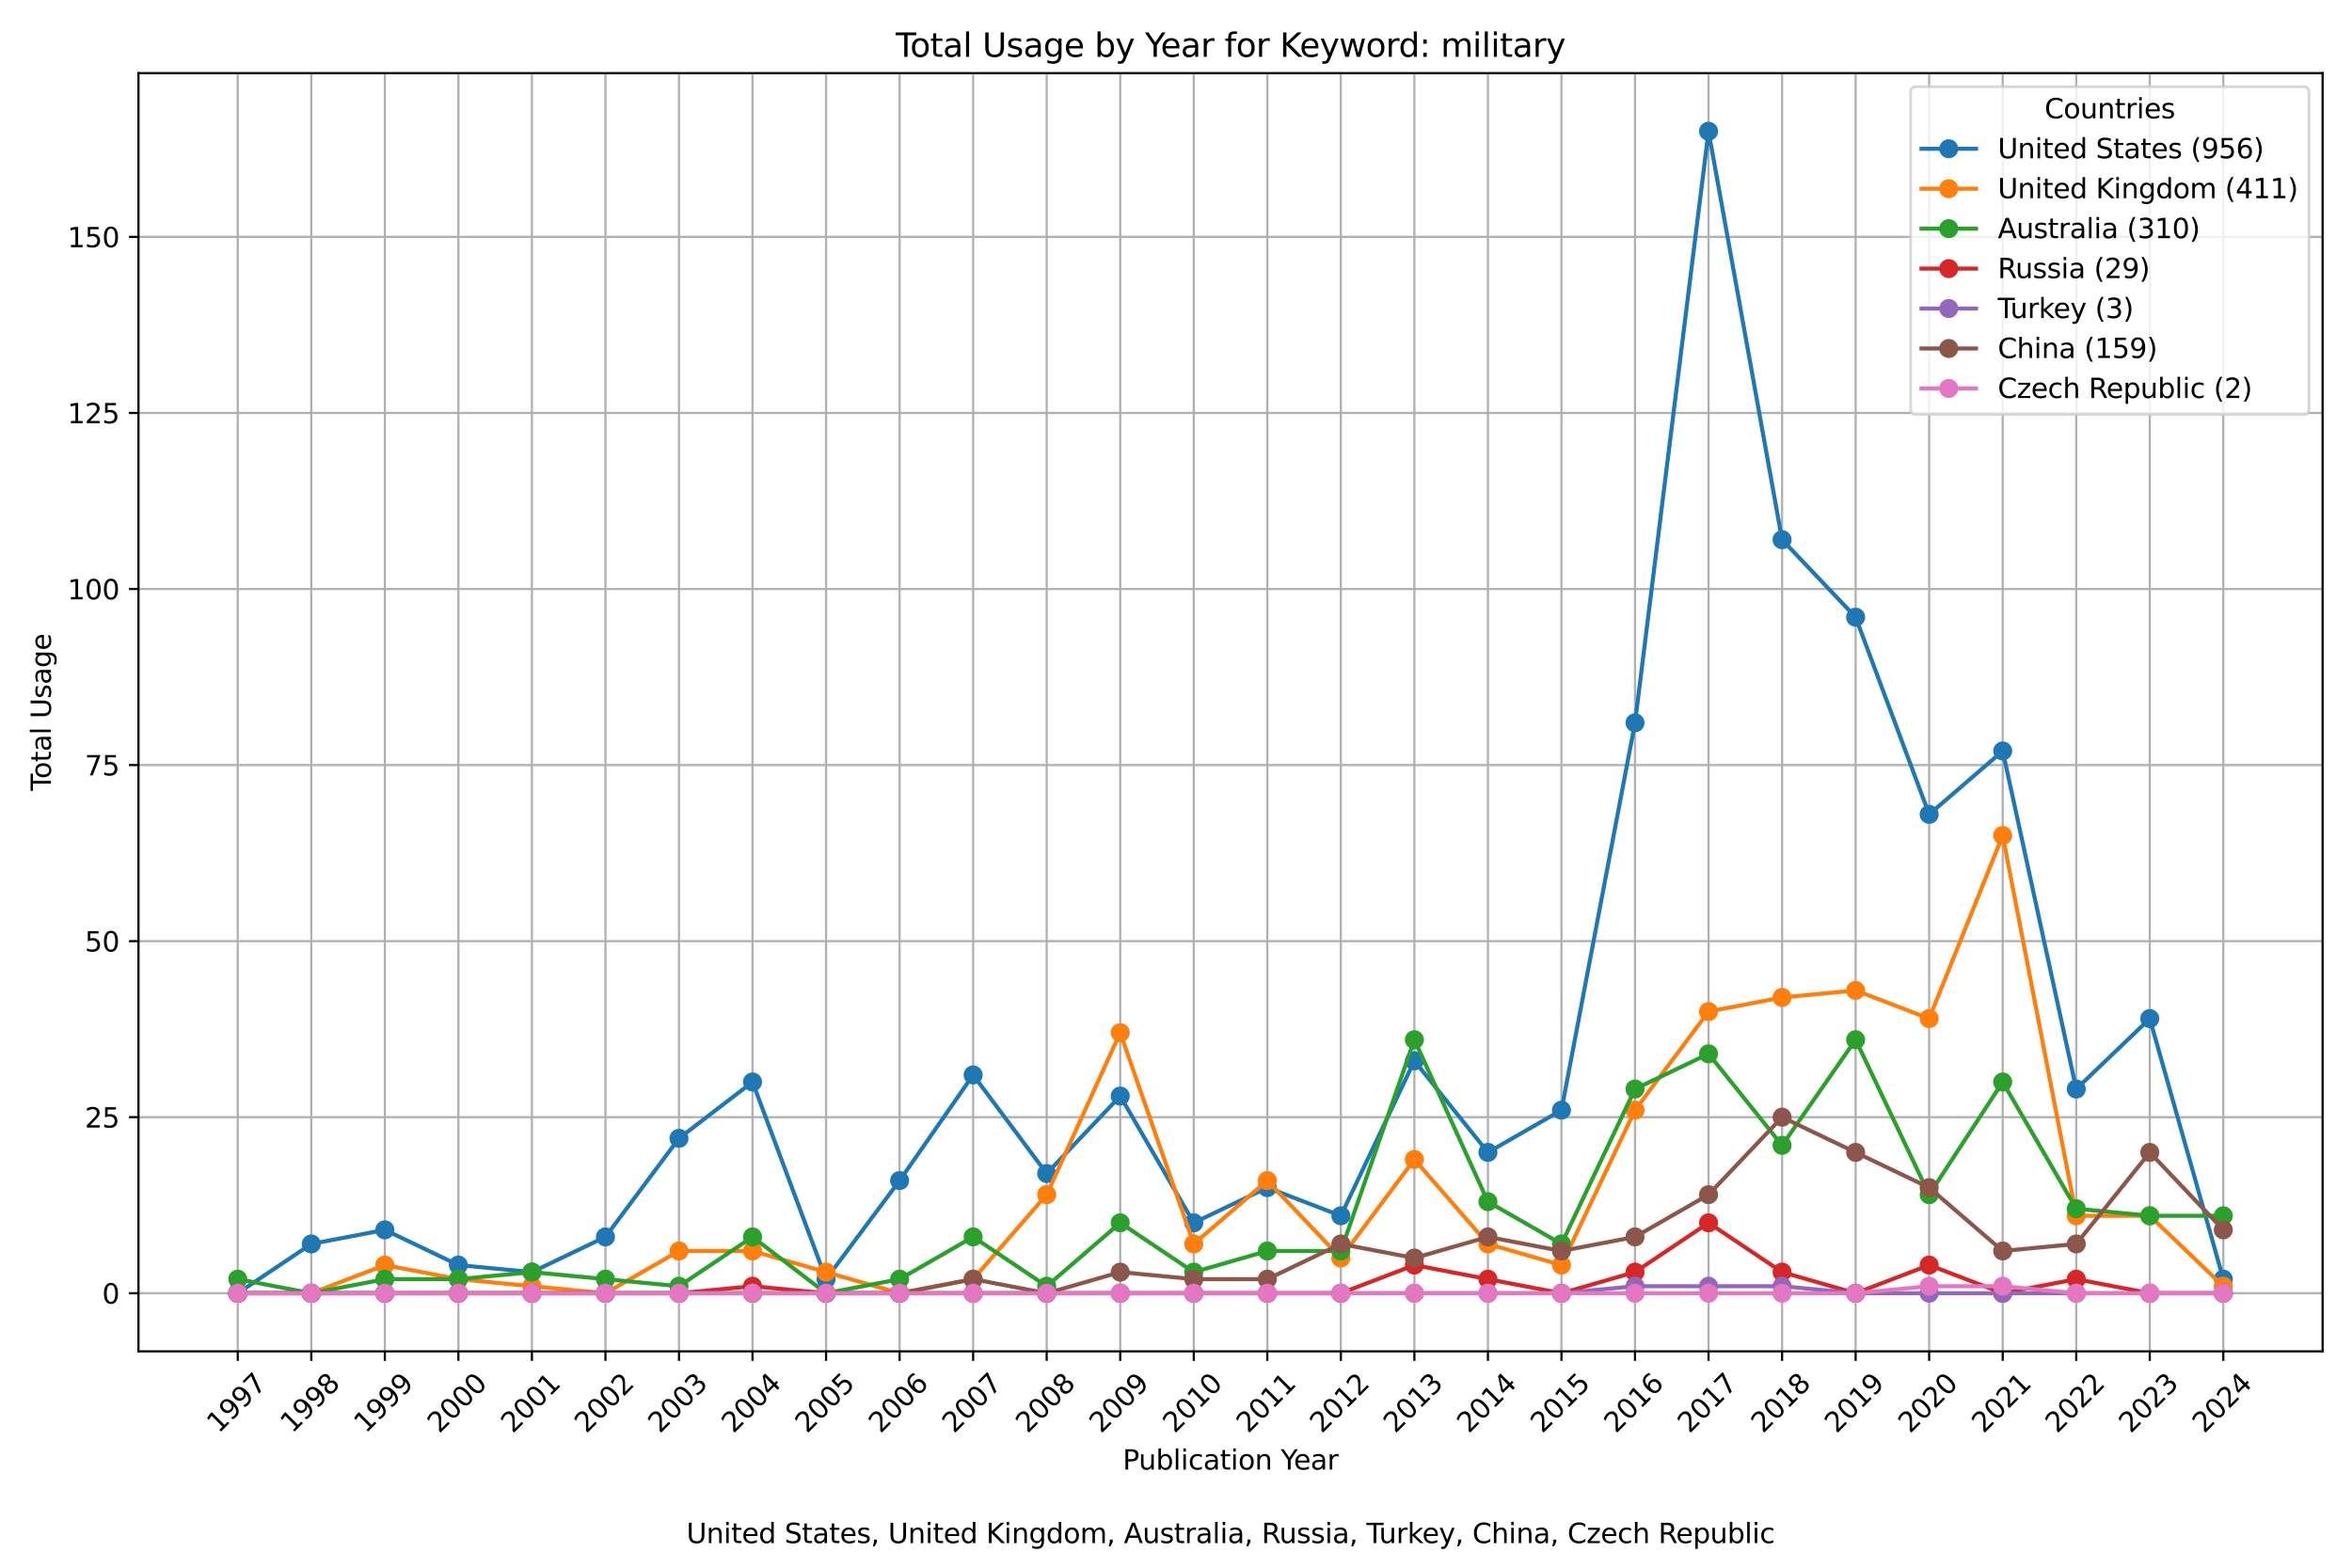 <?xml version="1.0" encoding="utf-8" standalone="no"?>
<!DOCTYPE svg PUBLIC "-//W3C//DTD SVG 1.1//EN"
  "http://www.w3.org/Graphics/SVG/1.1/DTD/svg11.dtd">
<svg xmlns:xlink="http://www.w3.org/1999/xlink" width="864pt" height="576pt" viewBox="0 0 864 576" xmlns="http://www.w3.org/2000/svg" version="1.1">
 <defs>
  <style type="text/css">*{stroke-linejoin: round; stroke-linecap: butt}</style>
 </defs>
 <g id="figure_1">
  <g id="patch_1">
   <path d="M 0 576 
L 864 576 
L 864 0 
L 0 0 
z
" style="fill: #ffffff"/>
  </g>
  <g id="axes_1">
   <g id="patch_2">
    <path d="M 50.87 496.512 
L 853.2 496.512 
L 853.2 26.88 
L 50.87 26.88 
z
" style="fill: #ffffff"/>
   </g>
   <g id="matplotlib.axis_1">
    <g id="xtick_1">
     <g id="line2d_1">
      <path d="M 87.34 496.512 
L 87.34 26.88 
" clip-path="url(#p6fdf1962d9)" style="fill: none; stroke: #b0b0b0; stroke-width: 0.8; stroke-linecap: square"/>
     </g>
     <g id="line2d_2">
      <defs>
       <path id="m24c7281327" d="M 0 0 
L 0 3.5 
" style="stroke: #000000; stroke-width: 0.8"/>
      </defs>
      <g>
       <use xlink:href="#m24c7281327" x="87.34" y="496.512" style="stroke: #000000; stroke-width: 0.8"/>
      </g>
     </g>
     <g id="text_1">
      <!-- 1997 -->
      <g transform="translate(80.293 526.881) rotate(-45) scale(0.1 -0.1)">
       <defs>
        <path id="DejaVuSans-31" d="M 794 531 
L 1825 531 
L 1825 4091 
L 703 3866 
L 703 4441 
L 1819 4666 
L 2450 4666 
L 2450 531 
L 3481 531 
L 3481 0 
L 794 0 
L 794 531 
z
" transform="scale(0.016)"/>
        <path id="DejaVuSans-39" d="M 703 97 
L 703 672 
Q 941 559 1184 500 
Q 1428 441 1663 441 
Q 2288 441 2617 861 
Q 2947 1281 2994 2138 
Q 2813 1869 2534 1725 
Q 2256 1581 1919 1581 
Q 1219 1581 811 2004 
Q 403 2428 403 3163 
Q 403 3881 828 4315 
Q 1253 4750 1959 4750 
Q 2769 4750 3195 4129 
Q 3622 3509 3622 2328 
Q 3622 1225 3098 567 
Q 2575 -91 1691 -91 
Q 1453 -91 1209 -44 
Q 966 3 703 97 
z
M 1959 2075 
Q 2384 2075 2632 2365 
Q 2881 2656 2881 3163 
Q 2881 3666 2632 3958 
Q 2384 4250 1959 4250 
Q 1534 4250 1286 3958 
Q 1038 3666 1038 3163 
Q 1038 2656 1286 2365 
Q 1534 2075 1959 2075 
z
" transform="scale(0.016)"/>
        <path id="DejaVuSans-37" d="M 525 4666 
L 3525 4666 
L 3525 4397 
L 1831 0 
L 1172 0 
L 2766 4134 
L 525 4134 
L 525 4666 
z
" transform="scale(0.016)"/>
       </defs>
       <use xlink:href="#DejaVuSans-31"/>
       <use xlink:href="#DejaVuSans-39" x="63.623"/>
       <use xlink:href="#DejaVuSans-39" x="127.246"/>
       <use xlink:href="#DejaVuSans-37" x="190.869"/>
      </g>
     </g>
    </g>
    <g id="xtick_2">
     <g id="line2d_3">
      <path d="M 114.354 496.512 
L 114.354 26.88 
" clip-path="url(#p6fdf1962d9)" style="fill: none; stroke: #b0b0b0; stroke-width: 0.8; stroke-linecap: square"/>
     </g>
     <g id="line2d_4">
      <g>
       <use xlink:href="#m24c7281327" x="114.354" y="496.512" style="stroke: #000000; stroke-width: 0.8"/>
      </g>
     </g>
     <g id="text_2">
      <!-- 1998 -->
      <g transform="translate(107.307 526.881) rotate(-45) scale(0.1 -0.1)">
       <defs>
        <path id="DejaVuSans-38" d="M 2034 2216 
Q 1584 2216 1326 1975 
Q 1069 1734 1069 1313 
Q 1069 891 1326 650 
Q 1584 409 2034 409 
Q 2484 409 2743 651 
Q 3003 894 3003 1313 
Q 3003 1734 2745 1975 
Q 2488 2216 2034 2216 
z
M 1403 2484 
Q 997 2584 770 2862 
Q 544 3141 544 3541 
Q 544 4100 942 4425 
Q 1341 4750 2034 4750 
Q 2731 4750 3128 4425 
Q 3525 4100 3525 3541 
Q 3525 3141 3298 2862 
Q 3072 2584 2669 2484 
Q 3125 2378 3379 2068 
Q 3634 1759 3634 1313 
Q 3634 634 3220 271 
Q 2806 -91 2034 -91 
Q 1263 -91 848 271 
Q 434 634 434 1313 
Q 434 1759 690 2068 
Q 947 2378 1403 2484 
z
M 1172 3481 
Q 1172 3119 1398 2916 
Q 1625 2713 2034 2713 
Q 2441 2713 2670 2916 
Q 2900 3119 2900 3481 
Q 2900 3844 2670 4047 
Q 2441 4250 2034 4250 
Q 1625 4250 1398 4047 
Q 1172 3844 1172 3481 
z
" transform="scale(0.016)"/>
       </defs>
       <use xlink:href="#DejaVuSans-31"/>
       <use xlink:href="#DejaVuSans-39" x="63.623"/>
       <use xlink:href="#DejaVuSans-39" x="127.246"/>
       <use xlink:href="#DejaVuSans-38" x="190.869"/>
      </g>
     </g>
    </g>
    <g id="xtick_3">
     <g id="line2d_5">
      <path d="M 141.369 496.512 
L 141.369 26.88 
" clip-path="url(#p6fdf1962d9)" style="fill: none; stroke: #b0b0b0; stroke-width: 0.8; stroke-linecap: square"/>
     </g>
     <g id="line2d_6">
      <g>
       <use xlink:href="#m24c7281327" x="141.369" y="496.512" style="stroke: #000000; stroke-width: 0.8"/>
      </g>
     </g>
     <g id="text_3">
      <!-- 1999 -->
      <g transform="translate(134.322 526.881) rotate(-45) scale(0.1 -0.1)">
       <use xlink:href="#DejaVuSans-31"/>
       <use xlink:href="#DejaVuSans-39" x="63.623"/>
       <use xlink:href="#DejaVuSans-39" x="127.246"/>
       <use xlink:href="#DejaVuSans-39" x="190.869"/>
      </g>
     </g>
    </g>
    <g id="xtick_4">
     <g id="line2d_7">
      <path d="M 168.383 496.512 
L 168.383 26.88 
" clip-path="url(#p6fdf1962d9)" style="fill: none; stroke: #b0b0b0; stroke-width: 0.8; stroke-linecap: square"/>
     </g>
     <g id="line2d_8">
      <g>
       <use xlink:href="#m24c7281327" x="168.383" y="496.512" style="stroke: #000000; stroke-width: 0.8"/>
      </g>
     </g>
     <g id="text_4">
      <!-- 2000 -->
      <g transform="translate(161.336 526.881) rotate(-45) scale(0.1 -0.1)">
       <defs>
        <path id="DejaVuSans-32" d="M 1228 531 
L 3431 531 
L 3431 0 
L 469 0 
L 469 531 
Q 828 903 1448 1529 
Q 2069 2156 2228 2338 
Q 2531 2678 2651 2914 
Q 2772 3150 2772 3378 
Q 2772 3750 2511 3984 
Q 2250 4219 1831 4219 
Q 1534 4219 1204 4116 
Q 875 4013 500 3803 
L 500 4441 
Q 881 4594 1212 4672 
Q 1544 4750 1819 4750 
Q 2544 4750 2975 4387 
Q 3406 4025 3406 3419 
Q 3406 3131 3298 2873 
Q 3191 2616 2906 2266 
Q 2828 2175 2409 1742 
Q 1991 1309 1228 531 
z
" transform="scale(0.016)"/>
        <path id="DejaVuSans-30" d="M 2034 4250 
Q 1547 4250 1301 3770 
Q 1056 3291 1056 2328 
Q 1056 1369 1301 889 
Q 1547 409 2034 409 
Q 2525 409 2770 889 
Q 3016 1369 3016 2328 
Q 3016 3291 2770 3770 
Q 2525 4250 2034 4250 
z
M 2034 4750 
Q 2819 4750 3233 4129 
Q 3647 3509 3647 2328 
Q 3647 1150 3233 529 
Q 2819 -91 2034 -91 
Q 1250 -91 836 529 
Q 422 1150 422 2328 
Q 422 3509 836 4129 
Q 1250 4750 2034 4750 
z
" transform="scale(0.016)"/>
       </defs>
       <use xlink:href="#DejaVuSans-32"/>
       <use xlink:href="#DejaVuSans-30" x="63.623"/>
       <use xlink:href="#DejaVuSans-30" x="127.246"/>
       <use xlink:href="#DejaVuSans-30" x="190.869"/>
      </g>
     </g>
    </g>
    <g id="xtick_5">
     <g id="line2d_9">
      <path d="M 195.397 496.512 
L 195.397 26.88 
" clip-path="url(#p6fdf1962d9)" style="fill: none; stroke: #b0b0b0; stroke-width: 0.8; stroke-linecap: square"/>
     </g>
     <g id="line2d_10">
      <g>
       <use xlink:href="#m24c7281327" x="195.397" y="496.512" style="stroke: #000000; stroke-width: 0.8"/>
      </g>
     </g>
     <g id="text_5">
      <!-- 2001 -->
      <g transform="translate(188.351 526.881) rotate(-45) scale(0.1 -0.1)">
       <use xlink:href="#DejaVuSans-32"/>
       <use xlink:href="#DejaVuSans-30" x="63.623"/>
       <use xlink:href="#DejaVuSans-30" x="127.246"/>
       <use xlink:href="#DejaVuSans-31" x="190.869"/>
      </g>
     </g>
    </g>
    <g id="xtick_6">
     <g id="line2d_11">
      <path d="M 222.412 496.512 
L 222.412 26.88 
" clip-path="url(#p6fdf1962d9)" style="fill: none; stroke: #b0b0b0; stroke-width: 0.8; stroke-linecap: square"/>
     </g>
     <g id="line2d_12">
      <g>
       <use xlink:href="#m24c7281327" x="222.412" y="496.512" style="stroke: #000000; stroke-width: 0.8"/>
      </g>
     </g>
     <g id="text_6">
      <!-- 2002 -->
      <g transform="translate(215.365 526.881) rotate(-45) scale(0.1 -0.1)">
       <use xlink:href="#DejaVuSans-32"/>
       <use xlink:href="#DejaVuSans-30" x="63.623"/>
       <use xlink:href="#DejaVuSans-30" x="127.246"/>
       <use xlink:href="#DejaVuSans-32" x="190.869"/>
      </g>
     </g>
    </g>
    <g id="xtick_7">
     <g id="line2d_13">
      <path d="M 249.426 496.512 
L 249.426 26.88 
" clip-path="url(#p6fdf1962d9)" style="fill: none; stroke: #b0b0b0; stroke-width: 0.8; stroke-linecap: square"/>
     </g>
     <g id="line2d_14">
      <g>
       <use xlink:href="#m24c7281327" x="249.426" y="496.512" style="stroke: #000000; stroke-width: 0.8"/>
      </g>
     </g>
     <g id="text_7">
      <!-- 2003 -->
      <g transform="translate(242.38 526.881) rotate(-45) scale(0.1 -0.1)">
       <defs>
        <path id="DejaVuSans-33" d="M 2597 2516 
Q 3050 2419 3304 2112 
Q 3559 1806 3559 1356 
Q 3559 666 3084 287 
Q 2609 -91 1734 -91 
Q 1441 -91 1130 -33 
Q 819 25 488 141 
L 488 750 
Q 750 597 1062 519 
Q 1375 441 1716 441 
Q 2309 441 2620 675 
Q 2931 909 2931 1356 
Q 2931 1769 2642 2001 
Q 2353 2234 1838 2234 
L 1294 2234 
L 1294 2753 
L 1863 2753 
Q 2328 2753 2575 2939 
Q 2822 3125 2822 3475 
Q 2822 3834 2567 4026 
Q 2313 4219 1838 4219 
Q 1578 4219 1281 4162 
Q 984 4106 628 3988 
L 628 4550 
Q 988 4650 1302 4700 
Q 1616 4750 1894 4750 
Q 2613 4750 3031 4423 
Q 3450 4097 3450 3541 
Q 3450 3153 3228 2886 
Q 3006 2619 2597 2516 
z
" transform="scale(0.016)"/>
       </defs>
       <use xlink:href="#DejaVuSans-32"/>
       <use xlink:href="#DejaVuSans-30" x="63.623"/>
       <use xlink:href="#DejaVuSans-30" x="127.246"/>
       <use xlink:href="#DejaVuSans-33" x="190.869"/>
      </g>
     </g>
    </g>
    <g id="xtick_8">
     <g id="line2d_15">
      <path d="M 276.441 496.512 
L 276.441 26.88 
" clip-path="url(#p6fdf1962d9)" style="fill: none; stroke: #b0b0b0; stroke-width: 0.8; stroke-linecap: square"/>
     </g>
     <g id="line2d_16">
      <g>
       <use xlink:href="#m24c7281327" x="276.441" y="496.512" style="stroke: #000000; stroke-width: 0.8"/>
      </g>
     </g>
     <g id="text_8">
      <!-- 2004 -->
      <g transform="translate(269.394 526.881) rotate(-45) scale(0.1 -0.1)">
       <defs>
        <path id="DejaVuSans-34" d="M 2419 4116 
L 825 1625 
L 2419 1625 
L 2419 4116 
z
M 2253 4666 
L 3047 4666 
L 3047 1625 
L 3713 1625 
L 3713 1100 
L 3047 1100 
L 3047 0 
L 2419 0 
L 2419 1100 
L 313 1100 
L 313 1709 
L 2253 4666 
z
" transform="scale(0.016)"/>
       </defs>
       <use xlink:href="#DejaVuSans-32"/>
       <use xlink:href="#DejaVuSans-30" x="63.623"/>
       <use xlink:href="#DejaVuSans-30" x="127.246"/>
       <use xlink:href="#DejaVuSans-34" x="190.869"/>
      </g>
     </g>
    </g>
    <g id="xtick_9">
     <g id="line2d_17">
      <path d="M 303.455 496.512 
L 303.455 26.88 
" clip-path="url(#p6fdf1962d9)" style="fill: none; stroke: #b0b0b0; stroke-width: 0.8; stroke-linecap: square"/>
     </g>
     <g id="line2d_18">
      <g>
       <use xlink:href="#m24c7281327" x="303.455" y="496.512" style="stroke: #000000; stroke-width: 0.8"/>
      </g>
     </g>
     <g id="text_9">
      <!-- 2005 -->
      <g transform="translate(296.409 526.881) rotate(-45) scale(0.1 -0.1)">
       <defs>
        <path id="DejaVuSans-35" d="M 691 4666 
L 3169 4666 
L 3169 4134 
L 1269 4134 
L 1269 2991 
Q 1406 3038 1543 3061 
Q 1681 3084 1819 3084 
Q 2600 3084 3056 2656 
Q 3513 2228 3513 1497 
Q 3513 744 3044 326 
Q 2575 -91 1722 -91 
Q 1428 -91 1123 -41 
Q 819 9 494 109 
L 494 744 
Q 775 591 1075 516 
Q 1375 441 1709 441 
Q 2250 441 2565 725 
Q 2881 1009 2881 1497 
Q 2881 1984 2565 2268 
Q 2250 2553 1709 2553 
Q 1456 2553 1204 2497 
Q 953 2441 691 2322 
L 691 4666 
z
" transform="scale(0.016)"/>
       </defs>
       <use xlink:href="#DejaVuSans-32"/>
       <use xlink:href="#DejaVuSans-30" x="63.623"/>
       <use xlink:href="#DejaVuSans-30" x="127.246"/>
       <use xlink:href="#DejaVuSans-35" x="190.869"/>
      </g>
     </g>
    </g>
    <g id="xtick_10">
     <g id="line2d_19">
      <path d="M 330.47 496.512 
L 330.47 26.88 
" clip-path="url(#p6fdf1962d9)" style="fill: none; stroke: #b0b0b0; stroke-width: 0.8; stroke-linecap: square"/>
     </g>
     <g id="line2d_20">
      <g>
       <use xlink:href="#m24c7281327" x="330.47" y="496.512" style="stroke: #000000; stroke-width: 0.8"/>
      </g>
     </g>
     <g id="text_10">
      <!-- 2006 -->
      <g transform="translate(323.423 526.881) rotate(-45) scale(0.1 -0.1)">
       <defs>
        <path id="DejaVuSans-36" d="M 2113 2584 
Q 1688 2584 1439 2293 
Q 1191 2003 1191 1497 
Q 1191 994 1439 701 
Q 1688 409 2113 409 
Q 2538 409 2786 701 
Q 3034 994 3034 1497 
Q 3034 2003 2786 2293 
Q 2538 2584 2113 2584 
z
M 3366 4563 
L 3366 3988 
Q 3128 4100 2886 4159 
Q 2644 4219 2406 4219 
Q 1781 4219 1451 3797 
Q 1122 3375 1075 2522 
Q 1259 2794 1537 2939 
Q 1816 3084 2150 3084 
Q 2853 3084 3261 2657 
Q 3669 2231 3669 1497 
Q 3669 778 3244 343 
Q 2819 -91 2113 -91 
Q 1303 -91 875 529 
Q 447 1150 447 2328 
Q 447 3434 972 4092 
Q 1497 4750 2381 4750 
Q 2619 4750 2861 4703 
Q 3103 4656 3366 4563 
z
" transform="scale(0.016)"/>
       </defs>
       <use xlink:href="#DejaVuSans-32"/>
       <use xlink:href="#DejaVuSans-30" x="63.623"/>
       <use xlink:href="#DejaVuSans-30" x="127.246"/>
       <use xlink:href="#DejaVuSans-36" x="190.869"/>
      </g>
     </g>
    </g>
    <g id="xtick_11">
     <g id="line2d_21">
      <path d="M 357.484 496.512 
L 357.484 26.88 
" clip-path="url(#p6fdf1962d9)" style="fill: none; stroke: #b0b0b0; stroke-width: 0.8; stroke-linecap: square"/>
     </g>
     <g id="line2d_22">
      <g>
       <use xlink:href="#m24c7281327" x="357.484" y="496.512" style="stroke: #000000; stroke-width: 0.8"/>
      </g>
     </g>
     <g id="text_11">
      <!-- 2007 -->
      <g transform="translate(350.438 526.881) rotate(-45) scale(0.1 -0.1)">
       <use xlink:href="#DejaVuSans-32"/>
       <use xlink:href="#DejaVuSans-30" x="63.623"/>
       <use xlink:href="#DejaVuSans-30" x="127.246"/>
       <use xlink:href="#DejaVuSans-37" x="190.869"/>
      </g>
     </g>
    </g>
    <g id="xtick_12">
     <g id="line2d_23">
      <path d="M 384.499 496.512 
L 384.499 26.88 
" clip-path="url(#p6fdf1962d9)" style="fill: none; stroke: #b0b0b0; stroke-width: 0.8; stroke-linecap: square"/>
     </g>
     <g id="line2d_24">
      <g>
       <use xlink:href="#m24c7281327" x="384.499" y="496.512" style="stroke: #000000; stroke-width: 0.8"/>
      </g>
     </g>
     <g id="text_12">
      <!-- 2008 -->
      <g transform="translate(377.452 526.881) rotate(-45) scale(0.1 -0.1)">
       <use xlink:href="#DejaVuSans-32"/>
       <use xlink:href="#DejaVuSans-30" x="63.623"/>
       <use xlink:href="#DejaVuSans-30" x="127.246"/>
       <use xlink:href="#DejaVuSans-38" x="190.869"/>
      </g>
     </g>
    </g>
    <g id="xtick_13">
     <g id="line2d_25">
      <path d="M 411.513 496.512 
L 411.513 26.88 
" clip-path="url(#p6fdf1962d9)" style="fill: none; stroke: #b0b0b0; stroke-width: 0.8; stroke-linecap: square"/>
     </g>
     <g id="line2d_26">
      <g>
       <use xlink:href="#m24c7281327" x="411.513" y="496.512" style="stroke: #000000; stroke-width: 0.8"/>
      </g>
     </g>
     <g id="text_13">
      <!-- 2009 -->
      <g transform="translate(404.467 526.881) rotate(-45) scale(0.1 -0.1)">
       <use xlink:href="#DejaVuSans-32"/>
       <use xlink:href="#DejaVuSans-30" x="63.623"/>
       <use xlink:href="#DejaVuSans-30" x="127.246"/>
       <use xlink:href="#DejaVuSans-39" x="190.869"/>
      </g>
     </g>
    </g>
    <g id="xtick_14">
     <g id="line2d_27">
      <path d="M 438.528 496.512 
L 438.528 26.88 
" clip-path="url(#p6fdf1962d9)" style="fill: none; stroke: #b0b0b0; stroke-width: 0.8; stroke-linecap: square"/>
     </g>
     <g id="line2d_28">
      <g>
       <use xlink:href="#m24c7281327" x="438.528" y="496.512" style="stroke: #000000; stroke-width: 0.8"/>
      </g>
     </g>
     <g id="text_14">
      <!-- 2010 -->
      <g transform="translate(431.481 526.881) rotate(-45) scale(0.1 -0.1)">
       <use xlink:href="#DejaVuSans-32"/>
       <use xlink:href="#DejaVuSans-30" x="63.623"/>
       <use xlink:href="#DejaVuSans-31" x="127.246"/>
       <use xlink:href="#DejaVuSans-30" x="190.869"/>
      </g>
     </g>
    </g>
    <g id="xtick_15">
     <g id="line2d_29">
      <path d="M 465.542 496.512 
L 465.542 26.88 
" clip-path="url(#p6fdf1962d9)" style="fill: none; stroke: #b0b0b0; stroke-width: 0.8; stroke-linecap: square"/>
     </g>
     <g id="line2d_30">
      <g>
       <use xlink:href="#m24c7281327" x="465.542" y="496.512" style="stroke: #000000; stroke-width: 0.8"/>
      </g>
     </g>
     <g id="text_15">
      <!-- 2011 -->
      <g transform="translate(458.495 526.881) rotate(-45) scale(0.1 -0.1)">
       <use xlink:href="#DejaVuSans-32"/>
       <use xlink:href="#DejaVuSans-30" x="63.623"/>
       <use xlink:href="#DejaVuSans-31" x="127.246"/>
       <use xlink:href="#DejaVuSans-31" x="190.869"/>
      </g>
     </g>
    </g>
    <g id="xtick_16">
     <g id="line2d_31">
      <path d="M 492.557 496.512 
L 492.557 26.88 
" clip-path="url(#p6fdf1962d9)" style="fill: none; stroke: #b0b0b0; stroke-width: 0.8; stroke-linecap: square"/>
     </g>
     <g id="line2d_32">
      <g>
       <use xlink:href="#m24c7281327" x="492.557" y="496.512" style="stroke: #000000; stroke-width: 0.8"/>
      </g>
     </g>
     <g id="text_16">
      <!-- 2012 -->
      <g transform="translate(485.51 526.881) rotate(-45) scale(0.1 -0.1)">
       <use xlink:href="#DejaVuSans-32"/>
       <use xlink:href="#DejaVuSans-30" x="63.623"/>
       <use xlink:href="#DejaVuSans-31" x="127.246"/>
       <use xlink:href="#DejaVuSans-32" x="190.869"/>
      </g>
     </g>
    </g>
    <g id="xtick_17">
     <g id="line2d_33">
      <path d="M 519.571 496.512 
L 519.571 26.88 
" clip-path="url(#p6fdf1962d9)" style="fill: none; stroke: #b0b0b0; stroke-width: 0.8; stroke-linecap: square"/>
     </g>
     <g id="line2d_34">
      <g>
       <use xlink:href="#m24c7281327" x="519.571" y="496.512" style="stroke: #000000; stroke-width: 0.8"/>
      </g>
     </g>
     <g id="text_17">
      <!-- 2013 -->
      <g transform="translate(512.524 526.881) rotate(-45) scale(0.1 -0.1)">
       <use xlink:href="#DejaVuSans-32"/>
       <use xlink:href="#DejaVuSans-30" x="63.623"/>
       <use xlink:href="#DejaVuSans-31" x="127.246"/>
       <use xlink:href="#DejaVuSans-33" x="190.869"/>
      </g>
     </g>
    </g>
    <g id="xtick_18">
     <g id="line2d_35">
      <path d="M 546.586 496.512 
L 546.586 26.88 
" clip-path="url(#p6fdf1962d9)" style="fill: none; stroke: #b0b0b0; stroke-width: 0.8; stroke-linecap: square"/>
     </g>
     <g id="line2d_36">
      <g>
       <use xlink:href="#m24c7281327" x="546.586" y="496.512" style="stroke: #000000; stroke-width: 0.8"/>
      </g>
     </g>
     <g id="text_18">
      <!-- 2014 -->
      <g transform="translate(539.539 526.881) rotate(-45) scale(0.1 -0.1)">
       <use xlink:href="#DejaVuSans-32"/>
       <use xlink:href="#DejaVuSans-30" x="63.623"/>
       <use xlink:href="#DejaVuSans-31" x="127.246"/>
       <use xlink:href="#DejaVuSans-34" x="190.869"/>
      </g>
     </g>
    </g>
    <g id="xtick_19">
     <g id="line2d_37">
      <path d="M 573.6 496.512 
L 573.6 26.88 
" clip-path="url(#p6fdf1962d9)" style="fill: none; stroke: #b0b0b0; stroke-width: 0.8; stroke-linecap: square"/>
     </g>
     <g id="line2d_38">
      <g>
       <use xlink:href="#m24c7281327" x="573.6" y="496.512" style="stroke: #000000; stroke-width: 0.8"/>
      </g>
     </g>
     <g id="text_19">
      <!-- 2015 -->
      <g transform="translate(566.553 526.881) rotate(-45) scale(0.1 -0.1)">
       <use xlink:href="#DejaVuSans-32"/>
       <use xlink:href="#DejaVuSans-30" x="63.623"/>
       <use xlink:href="#DejaVuSans-31" x="127.246"/>
       <use xlink:href="#DejaVuSans-35" x="190.869"/>
      </g>
     </g>
    </g>
    <g id="xtick_20">
     <g id="line2d_39">
      <path d="M 600.615 496.512 
L 600.615 26.88 
" clip-path="url(#p6fdf1962d9)" style="fill: none; stroke: #b0b0b0; stroke-width: 0.8; stroke-linecap: square"/>
     </g>
     <g id="line2d_40">
      <g>
       <use xlink:href="#m24c7281327" x="600.615" y="496.512" style="stroke: #000000; stroke-width: 0.8"/>
      </g>
     </g>
     <g id="text_20">
      <!-- 2016 -->
      <g transform="translate(593.568 526.881) rotate(-45) scale(0.1 -0.1)">
       <use xlink:href="#DejaVuSans-32"/>
       <use xlink:href="#DejaVuSans-30" x="63.623"/>
       <use xlink:href="#DejaVuSans-31" x="127.246"/>
       <use xlink:href="#DejaVuSans-36" x="190.869"/>
      </g>
     </g>
    </g>
    <g id="xtick_21">
     <g id="line2d_41">
      <path d="M 627.629 496.512 
L 627.629 26.88 
" clip-path="url(#p6fdf1962d9)" style="fill: none; stroke: #b0b0b0; stroke-width: 0.8; stroke-linecap: square"/>
     </g>
     <g id="line2d_42">
      <g>
       <use xlink:href="#m24c7281327" x="627.629" y="496.512" style="stroke: #000000; stroke-width: 0.8"/>
      </g>
     </g>
     <g id="text_21">
      <!-- 2017 -->
      <g transform="translate(620.582 526.881) rotate(-45) scale(0.1 -0.1)">
       <use xlink:href="#DejaVuSans-32"/>
       <use xlink:href="#DejaVuSans-30" x="63.623"/>
       <use xlink:href="#DejaVuSans-31" x="127.246"/>
       <use xlink:href="#DejaVuSans-37" x="190.869"/>
      </g>
     </g>
    </g>
    <g id="xtick_22">
     <g id="line2d_43">
      <path d="M 654.644 496.512 
L 654.644 26.88 
" clip-path="url(#p6fdf1962d9)" style="fill: none; stroke: #b0b0b0; stroke-width: 0.8; stroke-linecap: square"/>
     </g>
     <g id="line2d_44">
      <g>
       <use xlink:href="#m24c7281327" x="654.644" y="496.512" style="stroke: #000000; stroke-width: 0.8"/>
      </g>
     </g>
     <g id="text_22">
      <!-- 2018 -->
      <g transform="translate(647.597 526.881) rotate(-45) scale(0.1 -0.1)">
       <use xlink:href="#DejaVuSans-32"/>
       <use xlink:href="#DejaVuSans-30" x="63.623"/>
       <use xlink:href="#DejaVuSans-31" x="127.246"/>
       <use xlink:href="#DejaVuSans-38" x="190.869"/>
      </g>
     </g>
    </g>
    <g id="xtick_23">
     <g id="line2d_45">
      <path d="M 681.658 496.512 
L 681.658 26.88 
" clip-path="url(#p6fdf1962d9)" style="fill: none; stroke: #b0b0b0; stroke-width: 0.8; stroke-linecap: square"/>
     </g>
     <g id="line2d_46">
      <g>
       <use xlink:href="#m24c7281327" x="681.658" y="496.512" style="stroke: #000000; stroke-width: 0.8"/>
      </g>
     </g>
     <g id="text_23">
      <!-- 2019 -->
      <g transform="translate(674.611 526.881) rotate(-45) scale(0.1 -0.1)">
       <use xlink:href="#DejaVuSans-32"/>
       <use xlink:href="#DejaVuSans-30" x="63.623"/>
       <use xlink:href="#DejaVuSans-31" x="127.246"/>
       <use xlink:href="#DejaVuSans-39" x="190.869"/>
      </g>
     </g>
    </g>
    <g id="xtick_24">
     <g id="line2d_47">
      <path d="M 708.673 496.512 
L 708.673 26.88 
" clip-path="url(#p6fdf1962d9)" style="fill: none; stroke: #b0b0b0; stroke-width: 0.8; stroke-linecap: square"/>
     </g>
     <g id="line2d_48">
      <g>
       <use xlink:href="#m24c7281327" x="708.673" y="496.512" style="stroke: #000000; stroke-width: 0.8"/>
      </g>
     </g>
     <g id="text_24">
      <!-- 2020 -->
      <g transform="translate(701.626 526.881) rotate(-45) scale(0.1 -0.1)">
       <use xlink:href="#DejaVuSans-32"/>
       <use xlink:href="#DejaVuSans-30" x="63.623"/>
       <use xlink:href="#DejaVuSans-32" x="127.246"/>
       <use xlink:href="#DejaVuSans-30" x="190.869"/>
      </g>
     </g>
    </g>
    <g id="xtick_25">
     <g id="line2d_49">
      <path d="M 735.687 496.512 
L 735.687 26.88 
" clip-path="url(#p6fdf1962d9)" style="fill: none; stroke: #b0b0b0; stroke-width: 0.8; stroke-linecap: square"/>
     </g>
     <g id="line2d_50">
      <g>
       <use xlink:href="#m24c7281327" x="735.687" y="496.512" style="stroke: #000000; stroke-width: 0.8"/>
      </g>
     </g>
     <g id="text_25">
      <!-- 2021 -->
      <g transform="translate(728.64 526.881) rotate(-45) scale(0.1 -0.1)">
       <use xlink:href="#DejaVuSans-32"/>
       <use xlink:href="#DejaVuSans-30" x="63.623"/>
       <use xlink:href="#DejaVuSans-32" x="127.246"/>
       <use xlink:href="#DejaVuSans-31" x="190.869"/>
      </g>
     </g>
    </g>
    <g id="xtick_26">
     <g id="line2d_51">
      <path d="M 762.701 496.512 
L 762.701 26.88 
" clip-path="url(#p6fdf1962d9)" style="fill: none; stroke: #b0b0b0; stroke-width: 0.8; stroke-linecap: square"/>
     </g>
     <g id="line2d_52">
      <g>
       <use xlink:href="#m24c7281327" x="762.701" y="496.512" style="stroke: #000000; stroke-width: 0.8"/>
      </g>
     </g>
     <g id="text_26">
      <!-- 2022 -->
      <g transform="translate(755.655 526.881) rotate(-45) scale(0.1 -0.1)">
       <use xlink:href="#DejaVuSans-32"/>
       <use xlink:href="#DejaVuSans-30" x="63.623"/>
       <use xlink:href="#DejaVuSans-32" x="127.246"/>
       <use xlink:href="#DejaVuSans-32" x="190.869"/>
      </g>
     </g>
    </g>
    <g id="xtick_27">
     <g id="line2d_53">
      <path d="M 789.716 496.512 
L 789.716 26.88 
" clip-path="url(#p6fdf1962d9)" style="fill: none; stroke: #b0b0b0; stroke-width: 0.8; stroke-linecap: square"/>
     </g>
     <g id="line2d_54">
      <g>
       <use xlink:href="#m24c7281327" x="789.716" y="496.512" style="stroke: #000000; stroke-width: 0.8"/>
      </g>
     </g>
     <g id="text_27">
      <!-- 2023 -->
      <g transform="translate(782.669 526.881) rotate(-45) scale(0.1 -0.1)">
       <use xlink:href="#DejaVuSans-32"/>
       <use xlink:href="#DejaVuSans-30" x="63.623"/>
       <use xlink:href="#DejaVuSans-32" x="127.246"/>
       <use xlink:href="#DejaVuSans-33" x="190.869"/>
      </g>
     </g>
    </g>
    <g id="xtick_28">
     <g id="line2d_55">
      <path d="M 816.73 496.512 
L 816.73 26.88 
" clip-path="url(#p6fdf1962d9)" style="fill: none; stroke: #b0b0b0; stroke-width: 0.8; stroke-linecap: square"/>
     </g>
     <g id="line2d_56">
      <g>
       <use xlink:href="#m24c7281327" x="816.73" y="496.512" style="stroke: #000000; stroke-width: 0.8"/>
      </g>
     </g>
     <g id="text_28">
      <!-- 2024 -->
      <g transform="translate(809.684 526.881) rotate(-45) scale(0.1 -0.1)">
       <use xlink:href="#DejaVuSans-32"/>
       <use xlink:href="#DejaVuSans-30" x="63.623"/>
       <use xlink:href="#DejaVuSans-32" x="127.246"/>
       <use xlink:href="#DejaVuSans-34" x="190.869"/>
      </g>
     </g>
    </g>
    <g id="text_29">
     <!-- Publication Year -->
     <g transform="translate(412.419 539.95) scale(0.1 -0.1)">
      <defs>
       <path id="DejaVuSans-50" d="M 1259 4147 
L 1259 2394 
L 2053 2394 
Q 2494 2394 2734 2622 
Q 2975 2850 2975 3272 
Q 2975 3691 2734 3919 
Q 2494 4147 2053 4147 
L 1259 4147 
z
M 628 4666 
L 2053 4666 
Q 2838 4666 3239 4311 
Q 3641 3956 3641 3272 
Q 3641 2581 3239 2228 
Q 2838 1875 2053 1875 
L 1259 1875 
L 1259 0 
L 628 0 
L 628 4666 
z
" transform="scale(0.016)"/>
       <path id="DejaVuSans-75" d="M 544 1381 
L 544 3500 
L 1119 3500 
L 1119 1403 
Q 1119 906 1312 657 
Q 1506 409 1894 409 
Q 2359 409 2629 706 
Q 2900 1003 2900 1516 
L 2900 3500 
L 3475 3500 
L 3475 0 
L 2900 0 
L 2900 538 
Q 2691 219 2414 64 
Q 2138 -91 1772 -91 
Q 1169 -91 856 284 
Q 544 659 544 1381 
z
M 1991 3584 
L 1991 3584 
z
" transform="scale(0.016)"/>
       <path id="DejaVuSans-62" d="M 3116 1747 
Q 3116 2381 2855 2742 
Q 2594 3103 2138 3103 
Q 1681 3103 1420 2742 
Q 1159 2381 1159 1747 
Q 1159 1113 1420 752 
Q 1681 391 2138 391 
Q 2594 391 2855 752 
Q 3116 1113 3116 1747 
z
M 1159 2969 
Q 1341 3281 1617 3432 
Q 1894 3584 2278 3584 
Q 2916 3584 3314 3078 
Q 3713 2572 3713 1747 
Q 3713 922 3314 415 
Q 2916 -91 2278 -91 
Q 1894 -91 1617 61 
Q 1341 213 1159 525 
L 1159 0 
L 581 0 
L 581 4863 
L 1159 4863 
L 1159 2969 
z
" transform="scale(0.016)"/>
       <path id="DejaVuSans-6c" d="M 603 4863 
L 1178 4863 
L 1178 0 
L 603 0 
L 603 4863 
z
" transform="scale(0.016)"/>
       <path id="DejaVuSans-69" d="M 603 3500 
L 1178 3500 
L 1178 0 
L 603 0 
L 603 3500 
z
M 603 4863 
L 1178 4863 
L 1178 4134 
L 603 4134 
L 603 4863 
z
" transform="scale(0.016)"/>
       <path id="DejaVuSans-63" d="M 3122 3366 
L 3122 2828 
Q 2878 2963 2633 3030 
Q 2388 3097 2138 3097 
Q 1578 3097 1268 2742 
Q 959 2388 959 1747 
Q 959 1106 1268 751 
Q 1578 397 2138 397 
Q 2388 397 2633 464 
Q 2878 531 3122 666 
L 3122 134 
Q 2881 22 2623 -34 
Q 2366 -91 2075 -91 
Q 1284 -91 818 406 
Q 353 903 353 1747 
Q 353 2603 823 3093 
Q 1294 3584 2113 3584 
Q 2378 3584 2631 3529 
Q 2884 3475 3122 3366 
z
" transform="scale(0.016)"/>
       <path id="DejaVuSans-61" d="M 2194 1759 
Q 1497 1759 1228 1600 
Q 959 1441 959 1056 
Q 959 750 1161 570 
Q 1363 391 1709 391 
Q 2188 391 2477 730 
Q 2766 1069 2766 1631 
L 2766 1759 
L 2194 1759 
z
M 3341 1997 
L 3341 0 
L 2766 0 
L 2766 531 
Q 2569 213 2275 61 
Q 1981 -91 1556 -91 
Q 1019 -91 701 211 
Q 384 513 384 1019 
Q 384 1609 779 1909 
Q 1175 2209 1959 2209 
L 2766 2209 
L 2766 2266 
Q 2766 2663 2505 2880 
Q 2244 3097 1772 3097 
Q 1472 3097 1187 3025 
Q 903 2953 641 2809 
L 641 3341 
Q 956 3463 1253 3523 
Q 1550 3584 1831 3584 
Q 2591 3584 2966 3190 
Q 3341 2797 3341 1997 
z
" transform="scale(0.016)"/>
       <path id="DejaVuSans-74" d="M 1172 4494 
L 1172 3500 
L 2356 3500 
L 2356 3053 
L 1172 3053 
L 1172 1153 
Q 1172 725 1289 603 
Q 1406 481 1766 481 
L 2356 481 
L 2356 0 
L 1766 0 
Q 1100 0 847 248 
Q 594 497 594 1153 
L 594 3053 
L 172 3053 
L 172 3500 
L 594 3500 
L 594 4494 
L 1172 4494 
z
" transform="scale(0.016)"/>
       <path id="DejaVuSans-6f" d="M 1959 3097 
Q 1497 3097 1228 2736 
Q 959 2375 959 1747 
Q 959 1119 1226 758 
Q 1494 397 1959 397 
Q 2419 397 2687 759 
Q 2956 1122 2956 1747 
Q 2956 2369 2687 2733 
Q 2419 3097 1959 3097 
z
M 1959 3584 
Q 2709 3584 3137 3096 
Q 3566 2609 3566 1747 
Q 3566 888 3137 398 
Q 2709 -91 1959 -91 
Q 1206 -91 779 398 
Q 353 888 353 1747 
Q 353 2609 779 3096 
Q 1206 3584 1959 3584 
z
" transform="scale(0.016)"/>
       <path id="DejaVuSans-6e" d="M 3513 2113 
L 3513 0 
L 2938 0 
L 2938 2094 
Q 2938 2591 2744 2837 
Q 2550 3084 2163 3084 
Q 1697 3084 1428 2787 
Q 1159 2491 1159 1978 
L 1159 0 
L 581 0 
L 581 3500 
L 1159 3500 
L 1159 2956 
Q 1366 3272 1645 3428 
Q 1925 3584 2291 3584 
Q 2894 3584 3203 3211 
Q 3513 2838 3513 2113 
z
" transform="scale(0.016)"/>
       <path id="DejaVuSans-20" transform="scale(0.016)"/>
       <path id="DejaVuSans-59" d="M -13 4666 
L 666 4666 
L 1959 2747 
L 3244 4666 
L 3922 4666 
L 2272 2222 
L 2272 0 
L 1638 0 
L 1638 2222 
L -13 4666 
z
" transform="scale(0.016)"/>
       <path id="DejaVuSans-65" d="M 3597 1894 
L 3597 1613 
L 953 1613 
Q 991 1019 1311 708 
Q 1631 397 2203 397 
Q 2534 397 2845 478 
Q 3156 559 3463 722 
L 3463 178 
Q 3153 47 2828 -22 
Q 2503 -91 2169 -91 
Q 1331 -91 842 396 
Q 353 884 353 1716 
Q 353 2575 817 3079 
Q 1281 3584 2069 3584 
Q 2775 3584 3186 3129 
Q 3597 2675 3597 1894 
z
M 3022 2063 
Q 3016 2534 2758 2815 
Q 2500 3097 2075 3097 
Q 1594 3097 1305 2825 
Q 1016 2553 972 2059 
L 3022 2063 
z
" transform="scale(0.016)"/>
       <path id="DejaVuSans-72" d="M 2631 2963 
Q 2534 3019 2420 3045 
Q 2306 3072 2169 3072 
Q 1681 3072 1420 2755 
Q 1159 2438 1159 1844 
L 1159 0 
L 581 0 
L 581 3500 
L 1159 3500 
L 1159 2956 
Q 1341 3275 1631 3429 
Q 1922 3584 2338 3584 
Q 2397 3584 2469 3576 
Q 2541 3569 2628 3553 
L 2631 2963 
z
" transform="scale(0.016)"/>
      </defs>
      <use xlink:href="#DejaVuSans-50"/>
      <use xlink:href="#DejaVuSans-75" x="58.553"/>
      <use xlink:href="#DejaVuSans-62" x="121.932"/>
      <use xlink:href="#DejaVuSans-6c" x="185.408"/>
      <use xlink:href="#DejaVuSans-69" x="213.191"/>
      <use xlink:href="#DejaVuSans-63" x="240.975"/>
      <use xlink:href="#DejaVuSans-61" x="295.955"/>
      <use xlink:href="#DejaVuSans-74" x="357.234"/>
      <use xlink:href="#DejaVuSans-69" x="396.443"/>
      <use xlink:href="#DejaVuSans-6f" x="424.227"/>
      <use xlink:href="#DejaVuSans-6e" x="485.408"/>
      <use xlink:href="#DejaVuSans-20" x="548.787"/>
      <use xlink:href="#DejaVuSans-59" x="580.574"/>
      <use xlink:href="#DejaVuSans-65" x="628.408"/>
      <use xlink:href="#DejaVuSans-61" x="689.932"/>
      <use xlink:href="#DejaVuSans-72" x="751.211"/>
     </g>
    </g>
   </g>
   <g id="matplotlib.axis_2">
    <g id="ytick_1">
     <g id="line2d_57">
      <path d="M 50.87 475.165 
L 853.2 475.165 
" clip-path="url(#p6fdf1962d9)" style="fill: none; stroke: #b0b0b0; stroke-width: 0.8; stroke-linecap: square"/>
     </g>
     <g id="line2d_58">
      <defs>
       <path id="m2bbb9f5c3d" d="M 0 0 
L -3.5 0 
" style="stroke: #000000; stroke-width: 0.8"/>
      </defs>
      <g>
       <use xlink:href="#m2bbb9f5c3d" x="50.87" y="475.165" style="stroke: #000000; stroke-width: 0.8"/>
      </g>
     </g>
     <g id="text_30">
      <!-- 0 -->
      <g transform="translate(37.508 478.964) scale(0.1 -0.1)">
       <use xlink:href="#DejaVuSans-30"/>
      </g>
     </g>
    </g>
    <g id="ytick_2">
     <g id="line2d_59">
      <path d="M 50.87 410.477 
L 853.2 410.477 
" clip-path="url(#p6fdf1962d9)" style="fill: none; stroke: #b0b0b0; stroke-width: 0.8; stroke-linecap: square"/>
     </g>
     <g id="line2d_60">
      <g>
       <use xlink:href="#m2bbb9f5c3d" x="50.87" y="410.477" style="stroke: #000000; stroke-width: 0.8"/>
      </g>
     </g>
     <g id="text_31">
      <!-- 25 -->
      <g transform="translate(31.145 414.277) scale(0.1 -0.1)">
       <use xlink:href="#DejaVuSans-32"/>
       <use xlink:href="#DejaVuSans-35" x="63.623"/>
      </g>
     </g>
    </g>
    <g id="ytick_3">
     <g id="line2d_61">
      <path d="M 50.87 345.79 
L 853.2 345.79 
" clip-path="url(#p6fdf1962d9)" style="fill: none; stroke: #b0b0b0; stroke-width: 0.8; stroke-linecap: square"/>
     </g>
     <g id="line2d_62">
      <g>
       <use xlink:href="#m2bbb9f5c3d" x="50.87" y="345.79" style="stroke: #000000; stroke-width: 0.8"/>
      </g>
     </g>
     <g id="text_32">
      <!-- 50 -->
      <g transform="translate(31.145 349.589) scale(0.1 -0.1)">
       <use xlink:href="#DejaVuSans-35"/>
       <use xlink:href="#DejaVuSans-30" x="63.623"/>
      </g>
     </g>
    </g>
    <g id="ytick_4">
     <g id="line2d_63">
      <path d="M 50.87 281.102 
L 853.2 281.102 
" clip-path="url(#p6fdf1962d9)" style="fill: none; stroke: #b0b0b0; stroke-width: 0.8; stroke-linecap: square"/>
     </g>
     <g id="line2d_64">
      <g>
       <use xlink:href="#m2bbb9f5c3d" x="50.87" y="281.102" style="stroke: #000000; stroke-width: 0.8"/>
      </g>
     </g>
     <g id="text_33">
      <!-- 75 -->
      <g transform="translate(31.145 284.901) scale(0.1 -0.1)">
       <use xlink:href="#DejaVuSans-37"/>
       <use xlink:href="#DejaVuSans-35" x="63.623"/>
      </g>
     </g>
    </g>
    <g id="ytick_5">
     <g id="line2d_65">
      <path d="M 50.87 216.415 
L 853.2 216.415 
" clip-path="url(#p6fdf1962d9)" style="fill: none; stroke: #b0b0b0; stroke-width: 0.8; stroke-linecap: square"/>
     </g>
     <g id="line2d_66">
      <g>
       <use xlink:href="#m2bbb9f5c3d" x="50.87" y="216.415" style="stroke: #000000; stroke-width: 0.8"/>
      </g>
     </g>
     <g id="text_34">
      <!-- 100 -->
      <g transform="translate(24.782 220.214) scale(0.1 -0.1)">
       <use xlink:href="#DejaVuSans-31"/>
       <use xlink:href="#DejaVuSans-30" x="63.623"/>
       <use xlink:href="#DejaVuSans-30" x="127.246"/>
      </g>
     </g>
    </g>
    <g id="ytick_6">
     <g id="line2d_67">
      <path d="M 50.87 151.727 
L 853.2 151.727 
" clip-path="url(#p6fdf1962d9)" style="fill: none; stroke: #b0b0b0; stroke-width: 0.8; stroke-linecap: square"/>
     </g>
     <g id="line2d_68">
      <g>
       <use xlink:href="#m2bbb9f5c3d" x="50.87" y="151.727" style="stroke: #000000; stroke-width: 0.8"/>
      </g>
     </g>
     <g id="text_35">
      <!-- 125 -->
      <g transform="translate(24.782 155.526) scale(0.1 -0.1)">
       <use xlink:href="#DejaVuSans-31"/>
       <use xlink:href="#DejaVuSans-32" x="63.623"/>
       <use xlink:href="#DejaVuSans-35" x="127.246"/>
      </g>
     </g>
    </g>
    <g id="ytick_7">
     <g id="line2d_69">
      <path d="M 50.87 87.039 
L 853.2 87.039 
" clip-path="url(#p6fdf1962d9)" style="fill: none; stroke: #b0b0b0; stroke-width: 0.8; stroke-linecap: square"/>
     </g>
     <g id="line2d_70">
      <g>
       <use xlink:href="#m2bbb9f5c3d" x="50.87" y="87.039" style="stroke: #000000; stroke-width: 0.8"/>
      </g>
     </g>
     <g id="text_36">
      <!-- 150 -->
      <g transform="translate(24.782 90.839) scale(0.1 -0.1)">
       <use xlink:href="#DejaVuSans-31"/>
       <use xlink:href="#DejaVuSans-35" x="63.623"/>
       <use xlink:href="#DejaVuSans-30" x="127.246"/>
      </g>
     </g>
    </g>
    <g id="text_37">
     <!-- Total Usage -->
     <g transform="translate(18.703 290.541) rotate(-90) scale(0.1 -0.1)">
      <defs>
       <path id="DejaVuSans-54" d="M -19 4666 
L 3928 4666 
L 3928 4134 
L 2272 4134 
L 2272 0 
L 1638 0 
L 1638 4134 
L -19 4134 
L -19 4666 
z
" transform="scale(0.016)"/>
       <path id="DejaVuSans-55" d="M 556 4666 
L 1191 4666 
L 1191 1831 
Q 1191 1081 1462 751 
Q 1734 422 2344 422 
Q 2950 422 3222 751 
Q 3494 1081 3494 1831 
L 3494 4666 
L 4128 4666 
L 4128 1753 
Q 4128 841 3676 375 
Q 3225 -91 2344 -91 
Q 1459 -91 1007 375 
Q 556 841 556 1753 
L 556 4666 
z
" transform="scale(0.016)"/>
       <path id="DejaVuSans-73" d="M 2834 3397 
L 2834 2853 
Q 2591 2978 2328 3040 
Q 2066 3103 1784 3103 
Q 1356 3103 1142 2972 
Q 928 2841 928 2578 
Q 928 2378 1081 2264 
Q 1234 2150 1697 2047 
L 1894 2003 
Q 2506 1872 2764 1633 
Q 3022 1394 3022 966 
Q 3022 478 2636 193 
Q 2250 -91 1575 -91 
Q 1294 -91 989 -36 
Q 684 19 347 128 
L 347 722 
Q 666 556 975 473 
Q 1284 391 1588 391 
Q 1994 391 2212 530 
Q 2431 669 2431 922 
Q 2431 1156 2273 1281 
Q 2116 1406 1581 1522 
L 1381 1569 
Q 847 1681 609 1914 
Q 372 2147 372 2553 
Q 372 3047 722 3315 
Q 1072 3584 1716 3584 
Q 2034 3584 2315 3537 
Q 2597 3491 2834 3397 
z
" transform="scale(0.016)"/>
       <path id="DejaVuSans-67" d="M 2906 1791 
Q 2906 2416 2648 2759 
Q 2391 3103 1925 3103 
Q 1463 3103 1205 2759 
Q 947 2416 947 1791 
Q 947 1169 1205 825 
Q 1463 481 1925 481 
Q 2391 481 2648 825 
Q 2906 1169 2906 1791 
z
M 3481 434 
Q 3481 -459 3084 -895 
Q 2688 -1331 1869 -1331 
Q 1566 -1331 1297 -1286 
Q 1028 -1241 775 -1147 
L 775 -588 
Q 1028 -725 1275 -790 
Q 1522 -856 1778 -856 
Q 2344 -856 2625 -561 
Q 2906 -266 2906 331 
L 2906 616 
Q 2728 306 2450 153 
Q 2172 0 1784 0 
Q 1141 0 747 490 
Q 353 981 353 1791 
Q 353 2603 747 3093 
Q 1141 3584 1784 3584 
Q 2172 3584 2450 3431 
Q 2728 3278 2906 2969 
L 2906 3500 
L 3481 3500 
L 3481 434 
z
" transform="scale(0.016)"/>
      </defs>
      <use xlink:href="#DejaVuSans-54"/>
      <use xlink:href="#DejaVuSans-6f" x="44.084"/>
      <use xlink:href="#DejaVuSans-74" x="105.266"/>
      <use xlink:href="#DejaVuSans-61" x="144.475"/>
      <use xlink:href="#DejaVuSans-6c" x="205.754"/>
      <use xlink:href="#DejaVuSans-20" x="233.537"/>
      <use xlink:href="#DejaVuSans-55" x="265.324"/>
      <use xlink:href="#DejaVuSans-73" x="338.518"/>
      <use xlink:href="#DejaVuSans-61" x="390.617"/>
      <use xlink:href="#DejaVuSans-67" x="451.896"/>
      <use xlink:href="#DejaVuSans-65" x="515.373"/>
     </g>
    </g>
   </g>
   <g id="line2d_71">
    <path d="M 87.34 475.165 
L 114.354 457.053 
L 141.369 451.878 
L 168.383 464.815 
L 195.397 467.403 
L 222.412 454.465 
L 249.426 418.24 
L 276.441 397.54 
L 303.455 469.99 
L 330.47 433.765 
L 357.484 394.952 
L 384.499 431.178 
L 411.513 402.715 
L 438.528 449.29 
L 465.542 436.353 
L 492.557 446.703 
L 519.571 389.777 
L 546.586 423.415 
L 573.6 407.89 
L 600.615 265.577 
L 627.629 48.227 
L 654.644 198.302 
L 681.658 226.765 
L 708.673 299.215 
L 735.687 275.927 
L 762.701 400.127 
L 789.716 374.252 
L 816.73 469.99 
" clip-path="url(#p6fdf1962d9)" style="fill: none; stroke: #1f77b4; stroke-width: 1.5; stroke-linecap: square"/>
    <defs>
     <path id="m5907bdcc05" d="M 0 3 
C 0.796 3 1.559 2.684 2.121 2.121 
C 2.684 1.559 3 0.796 3 0 
C 3 -0.796 2.684 -1.559 2.121 -2.121 
C 1.559 -2.684 0.796 -3 0 -3 
C -0.796 -3 -1.559 -2.684 -2.121 -2.121 
C -2.684 -1.559 -3 -0.796 -3 0 
C -3 0.796 -2.684 1.559 -2.121 2.121 
C -1.559 2.684 -0.796 3 0 3 
z
" style="stroke: #1f77b4"/>
    </defs>
    <g clip-path="url(#p6fdf1962d9)">
     <use xlink:href="#m5907bdcc05" x="87.34" y="475.165" style="fill: #1f77b4; stroke: #1f77b4"/>
     <use xlink:href="#m5907bdcc05" x="114.354" y="457.053" style="fill: #1f77b4; stroke: #1f77b4"/>
     <use xlink:href="#m5907bdcc05" x="141.369" y="451.878" style="fill: #1f77b4; stroke: #1f77b4"/>
     <use xlink:href="#m5907bdcc05" x="168.383" y="464.815" style="fill: #1f77b4; stroke: #1f77b4"/>
     <use xlink:href="#m5907bdcc05" x="195.397" y="467.403" style="fill: #1f77b4; stroke: #1f77b4"/>
     <use xlink:href="#m5907bdcc05" x="222.412" y="454.465" style="fill: #1f77b4; stroke: #1f77b4"/>
     <use xlink:href="#m5907bdcc05" x="249.426" y="418.24" style="fill: #1f77b4; stroke: #1f77b4"/>
     <use xlink:href="#m5907bdcc05" x="276.441" y="397.54" style="fill: #1f77b4; stroke: #1f77b4"/>
     <use xlink:href="#m5907bdcc05" x="303.455" y="469.99" style="fill: #1f77b4; stroke: #1f77b4"/>
     <use xlink:href="#m5907bdcc05" x="330.47" y="433.765" style="fill: #1f77b4; stroke: #1f77b4"/>
     <use xlink:href="#m5907bdcc05" x="357.484" y="394.952" style="fill: #1f77b4; stroke: #1f77b4"/>
     <use xlink:href="#m5907bdcc05" x="384.499" y="431.178" style="fill: #1f77b4; stroke: #1f77b4"/>
     <use xlink:href="#m5907bdcc05" x="411.513" y="402.715" style="fill: #1f77b4; stroke: #1f77b4"/>
     <use xlink:href="#m5907bdcc05" x="438.528" y="449.29" style="fill: #1f77b4; stroke: #1f77b4"/>
     <use xlink:href="#m5907bdcc05" x="465.542" y="436.353" style="fill: #1f77b4; stroke: #1f77b4"/>
     <use xlink:href="#m5907bdcc05" x="492.557" y="446.703" style="fill: #1f77b4; stroke: #1f77b4"/>
     <use xlink:href="#m5907bdcc05" x="519.571" y="389.777" style="fill: #1f77b4; stroke: #1f77b4"/>
     <use xlink:href="#m5907bdcc05" x="546.586" y="423.415" style="fill: #1f77b4; stroke: #1f77b4"/>
     <use xlink:href="#m5907bdcc05" x="573.6" y="407.89" style="fill: #1f77b4; stroke: #1f77b4"/>
     <use xlink:href="#m5907bdcc05" x="600.615" y="265.577" style="fill: #1f77b4; stroke: #1f77b4"/>
     <use xlink:href="#m5907bdcc05" x="627.629" y="48.227" style="fill: #1f77b4; stroke: #1f77b4"/>
     <use xlink:href="#m5907bdcc05" x="654.644" y="198.302" style="fill: #1f77b4; stroke: #1f77b4"/>
     <use xlink:href="#m5907bdcc05" x="681.658" y="226.765" style="fill: #1f77b4; stroke: #1f77b4"/>
     <use xlink:href="#m5907bdcc05" x="708.673" y="299.215" style="fill: #1f77b4; stroke: #1f77b4"/>
     <use xlink:href="#m5907bdcc05" x="735.687" y="275.927" style="fill: #1f77b4; stroke: #1f77b4"/>
     <use xlink:href="#m5907bdcc05" x="762.701" y="400.127" style="fill: #1f77b4; stroke: #1f77b4"/>
     <use xlink:href="#m5907bdcc05" x="789.716" y="374.252" style="fill: #1f77b4; stroke: #1f77b4"/>
     <use xlink:href="#m5907bdcc05" x="816.73" y="469.99" style="fill: #1f77b4; stroke: #1f77b4"/>
    </g>
   </g>
   <g id="line2d_72">
    <path d="M 87.34 475.165 
L 114.354 475.165 
L 141.369 464.815 
L 168.383 469.99 
L 195.397 472.578 
L 222.412 475.165 
L 249.426 459.64 
L 276.441 459.64 
L 303.455 467.403 
L 330.47 475.165 
L 357.484 469.99 
L 384.499 438.94 
L 411.513 379.427 
L 438.528 457.053 
L 465.542 433.765 
L 492.557 462.228 
L 519.571 426.003 
L 546.586 457.053 
L 573.6 464.815 
L 600.615 407.89 
L 627.629 371.665 
L 654.644 366.49 
L 681.658 363.902 
L 708.673 374.252 
L 735.687 306.977 
L 762.701 446.703 
L 789.716 446.703 
L 816.73 472.578 
" clip-path="url(#p6fdf1962d9)" style="fill: none; stroke: #ff7f0e; stroke-width: 1.5; stroke-linecap: square"/>
    <defs>
     <path id="m524ff099ed" d="M 0 3 
C 0.796 3 1.559 2.684 2.121 2.121 
C 2.684 1.559 3 0.796 3 0 
C 3 -0.796 2.684 -1.559 2.121 -2.121 
C 1.559 -2.684 0.796 -3 0 -3 
C -0.796 -3 -1.559 -2.684 -2.121 -2.121 
C -2.684 -1.559 -3 -0.796 -3 0 
C -3 0.796 -2.684 1.559 -2.121 2.121 
C -1.559 2.684 -0.796 3 0 3 
z
" style="stroke: #ff7f0e"/>
    </defs>
    <g clip-path="url(#p6fdf1962d9)">
     <use xlink:href="#m524ff099ed" x="87.34" y="475.165" style="fill: #ff7f0e; stroke: #ff7f0e"/>
     <use xlink:href="#m524ff099ed" x="114.354" y="475.165" style="fill: #ff7f0e; stroke: #ff7f0e"/>
     <use xlink:href="#m524ff099ed" x="141.369" y="464.815" style="fill: #ff7f0e; stroke: #ff7f0e"/>
     <use xlink:href="#m524ff099ed" x="168.383" y="469.99" style="fill: #ff7f0e; stroke: #ff7f0e"/>
     <use xlink:href="#m524ff099ed" x="195.397" y="472.578" style="fill: #ff7f0e; stroke: #ff7f0e"/>
     <use xlink:href="#m524ff099ed" x="222.412" y="475.165" style="fill: #ff7f0e; stroke: #ff7f0e"/>
     <use xlink:href="#m524ff099ed" x="249.426" y="459.64" style="fill: #ff7f0e; stroke: #ff7f0e"/>
     <use xlink:href="#m524ff099ed" x="276.441" y="459.64" style="fill: #ff7f0e; stroke: #ff7f0e"/>
     <use xlink:href="#m524ff099ed" x="303.455" y="467.403" style="fill: #ff7f0e; stroke: #ff7f0e"/>
     <use xlink:href="#m524ff099ed" x="330.47" y="475.165" style="fill: #ff7f0e; stroke: #ff7f0e"/>
     <use xlink:href="#m524ff099ed" x="357.484" y="469.99" style="fill: #ff7f0e; stroke: #ff7f0e"/>
     <use xlink:href="#m524ff099ed" x="384.499" y="438.94" style="fill: #ff7f0e; stroke: #ff7f0e"/>
     <use xlink:href="#m524ff099ed" x="411.513" y="379.427" style="fill: #ff7f0e; stroke: #ff7f0e"/>
     <use xlink:href="#m524ff099ed" x="438.528" y="457.053" style="fill: #ff7f0e; stroke: #ff7f0e"/>
     <use xlink:href="#m524ff099ed" x="465.542" y="433.765" style="fill: #ff7f0e; stroke: #ff7f0e"/>
     <use xlink:href="#m524ff099ed" x="492.557" y="462.228" style="fill: #ff7f0e; stroke: #ff7f0e"/>
     <use xlink:href="#m524ff099ed" x="519.571" y="426.003" style="fill: #ff7f0e; stroke: #ff7f0e"/>
     <use xlink:href="#m524ff099ed" x="546.586" y="457.053" style="fill: #ff7f0e; stroke: #ff7f0e"/>
     <use xlink:href="#m524ff099ed" x="573.6" y="464.815" style="fill: #ff7f0e; stroke: #ff7f0e"/>
     <use xlink:href="#m524ff099ed" x="600.615" y="407.89" style="fill: #ff7f0e; stroke: #ff7f0e"/>
     <use xlink:href="#m524ff099ed" x="627.629" y="371.665" style="fill: #ff7f0e; stroke: #ff7f0e"/>
     <use xlink:href="#m524ff099ed" x="654.644" y="366.49" style="fill: #ff7f0e; stroke: #ff7f0e"/>
     <use xlink:href="#m524ff099ed" x="681.658" y="363.902" style="fill: #ff7f0e; stroke: #ff7f0e"/>
     <use xlink:href="#m524ff099ed" x="708.673" y="374.252" style="fill: #ff7f0e; stroke: #ff7f0e"/>
     <use xlink:href="#m524ff099ed" x="735.687" y="306.977" style="fill: #ff7f0e; stroke: #ff7f0e"/>
     <use xlink:href="#m524ff099ed" x="762.701" y="446.703" style="fill: #ff7f0e; stroke: #ff7f0e"/>
     <use xlink:href="#m524ff099ed" x="789.716" y="446.703" style="fill: #ff7f0e; stroke: #ff7f0e"/>
     <use xlink:href="#m524ff099ed" x="816.73" y="472.578" style="fill: #ff7f0e; stroke: #ff7f0e"/>
    </g>
   </g>
   <g id="line2d_73">
    <path d="M 87.34 469.99 
L 114.354 475.165 
L 141.369 469.99 
L 168.383 469.99 
L 195.397 467.403 
L 222.412 469.99 
L 249.426 472.578 
L 276.441 454.465 
L 303.455 475.165 
L 330.47 469.99 
L 357.484 454.465 
L 384.499 472.578 
L 411.513 449.29 
L 438.528 467.403 
L 465.542 459.64 
L 492.557 459.64 
L 519.571 382.015 
L 546.586 441.528 
L 573.6 457.053 
L 600.615 400.127 
L 627.629 387.19 
L 654.644 420.828 
L 681.658 382.015 
L 708.673 438.94 
L 735.687 397.54 
L 762.701 444.115 
L 789.716 446.703 
L 816.73 446.703 
" clip-path="url(#p6fdf1962d9)" style="fill: none; stroke: #2ca02c; stroke-width: 1.5; stroke-linecap: square"/>
    <defs>
     <path id="m4649b5ce3f" d="M 0 3 
C 0.796 3 1.559 2.684 2.121 2.121 
C 2.684 1.559 3 0.796 3 0 
C 3 -0.796 2.684 -1.559 2.121 -2.121 
C 1.559 -2.684 0.796 -3 0 -3 
C -0.796 -3 -1.559 -2.684 -2.121 -2.121 
C -2.684 -1.559 -3 -0.796 -3 0 
C -3 0.796 -2.684 1.559 -2.121 2.121 
C -1.559 2.684 -0.796 3 0 3 
z
" style="stroke: #2ca02c"/>
    </defs>
    <g clip-path="url(#p6fdf1962d9)">
     <use xlink:href="#m4649b5ce3f" x="87.34" y="469.99" style="fill: #2ca02c; stroke: #2ca02c"/>
     <use xlink:href="#m4649b5ce3f" x="114.354" y="475.165" style="fill: #2ca02c; stroke: #2ca02c"/>
     <use xlink:href="#m4649b5ce3f" x="141.369" y="469.99" style="fill: #2ca02c; stroke: #2ca02c"/>
     <use xlink:href="#m4649b5ce3f" x="168.383" y="469.99" style="fill: #2ca02c; stroke: #2ca02c"/>
     <use xlink:href="#m4649b5ce3f" x="195.397" y="467.403" style="fill: #2ca02c; stroke: #2ca02c"/>
     <use xlink:href="#m4649b5ce3f" x="222.412" y="469.99" style="fill: #2ca02c; stroke: #2ca02c"/>
     <use xlink:href="#m4649b5ce3f" x="249.426" y="472.578" style="fill: #2ca02c; stroke: #2ca02c"/>
     <use xlink:href="#m4649b5ce3f" x="276.441" y="454.465" style="fill: #2ca02c; stroke: #2ca02c"/>
     <use xlink:href="#m4649b5ce3f" x="303.455" y="475.165" style="fill: #2ca02c; stroke: #2ca02c"/>
     <use xlink:href="#m4649b5ce3f" x="330.47" y="469.99" style="fill: #2ca02c; stroke: #2ca02c"/>
     <use xlink:href="#m4649b5ce3f" x="357.484" y="454.465" style="fill: #2ca02c; stroke: #2ca02c"/>
     <use xlink:href="#m4649b5ce3f" x="384.499" y="472.578" style="fill: #2ca02c; stroke: #2ca02c"/>
     <use xlink:href="#m4649b5ce3f" x="411.513" y="449.29" style="fill: #2ca02c; stroke: #2ca02c"/>
     <use xlink:href="#m4649b5ce3f" x="438.528" y="467.403" style="fill: #2ca02c; stroke: #2ca02c"/>
     <use xlink:href="#m4649b5ce3f" x="465.542" y="459.64" style="fill: #2ca02c; stroke: #2ca02c"/>
     <use xlink:href="#m4649b5ce3f" x="492.557" y="459.64" style="fill: #2ca02c; stroke: #2ca02c"/>
     <use xlink:href="#m4649b5ce3f" x="519.571" y="382.015" style="fill: #2ca02c; stroke: #2ca02c"/>
     <use xlink:href="#m4649b5ce3f" x="546.586" y="441.528" style="fill: #2ca02c; stroke: #2ca02c"/>
     <use xlink:href="#m4649b5ce3f" x="573.6" y="457.053" style="fill: #2ca02c; stroke: #2ca02c"/>
     <use xlink:href="#m4649b5ce3f" x="600.615" y="400.127" style="fill: #2ca02c; stroke: #2ca02c"/>
     <use xlink:href="#m4649b5ce3f" x="627.629" y="387.19" style="fill: #2ca02c; stroke: #2ca02c"/>
     <use xlink:href="#m4649b5ce3f" x="654.644" y="420.828" style="fill: #2ca02c; stroke: #2ca02c"/>
     <use xlink:href="#m4649b5ce3f" x="681.658" y="382.015" style="fill: #2ca02c; stroke: #2ca02c"/>
     <use xlink:href="#m4649b5ce3f" x="708.673" y="438.94" style="fill: #2ca02c; stroke: #2ca02c"/>
     <use xlink:href="#m4649b5ce3f" x="735.687" y="397.54" style="fill: #2ca02c; stroke: #2ca02c"/>
     <use xlink:href="#m4649b5ce3f" x="762.701" y="444.115" style="fill: #2ca02c; stroke: #2ca02c"/>
     <use xlink:href="#m4649b5ce3f" x="789.716" y="446.703" style="fill: #2ca02c; stroke: #2ca02c"/>
     <use xlink:href="#m4649b5ce3f" x="816.73" y="446.703" style="fill: #2ca02c; stroke: #2ca02c"/>
    </g>
   </g>
   <g id="line2d_74">
    <path d="M 87.34 475.165 
L 114.354 475.165 
L 141.369 475.165 
L 168.383 475.165 
L 195.397 475.165 
L 222.412 475.165 
L 249.426 475.165 
L 276.441 472.578 
L 303.455 475.165 
L 330.47 475.165 
L 357.484 475.165 
L 384.499 475.165 
L 411.513 475.165 
L 438.528 475.165 
L 465.542 475.165 
L 492.557 475.165 
L 519.571 464.815 
L 546.586 469.99 
L 573.6 475.165 
L 600.615 467.403 
L 627.629 449.29 
L 654.644 467.403 
L 681.658 475.165 
L 708.673 464.815 
L 735.687 475.165 
L 762.701 469.99 
L 789.716 475.165 
L 816.73 475.165 
" clip-path="url(#p6fdf1962d9)" style="fill: none; stroke: #d62728; stroke-width: 1.5; stroke-linecap: square"/>
    <defs>
     <path id="maa1caff37c" d="M 0 3 
C 0.796 3 1.559 2.684 2.121 2.121 
C 2.684 1.559 3 0.796 3 0 
C 3 -0.796 2.684 -1.559 2.121 -2.121 
C 1.559 -2.684 0.796 -3 0 -3 
C -0.796 -3 -1.559 -2.684 -2.121 -2.121 
C -2.684 -1.559 -3 -0.796 -3 0 
C -3 0.796 -2.684 1.559 -2.121 2.121 
C -1.559 2.684 -0.796 3 0 3 
z
" style="stroke: #d62728"/>
    </defs>
    <g clip-path="url(#p6fdf1962d9)">
     <use xlink:href="#maa1caff37c" x="87.34" y="475.165" style="fill: #d62728; stroke: #d62728"/>
     <use xlink:href="#maa1caff37c" x="114.354" y="475.165" style="fill: #d62728; stroke: #d62728"/>
     <use xlink:href="#maa1caff37c" x="141.369" y="475.165" style="fill: #d62728; stroke: #d62728"/>
     <use xlink:href="#maa1caff37c" x="168.383" y="475.165" style="fill: #d62728; stroke: #d62728"/>
     <use xlink:href="#maa1caff37c" x="195.397" y="475.165" style="fill: #d62728; stroke: #d62728"/>
     <use xlink:href="#maa1caff37c" x="222.412" y="475.165" style="fill: #d62728; stroke: #d62728"/>
     <use xlink:href="#maa1caff37c" x="249.426" y="475.165" style="fill: #d62728; stroke: #d62728"/>
     <use xlink:href="#maa1caff37c" x="276.441" y="472.578" style="fill: #d62728; stroke: #d62728"/>
     <use xlink:href="#maa1caff37c" x="303.455" y="475.165" style="fill: #d62728; stroke: #d62728"/>
     <use xlink:href="#maa1caff37c" x="330.47" y="475.165" style="fill: #d62728; stroke: #d62728"/>
     <use xlink:href="#maa1caff37c" x="357.484" y="475.165" style="fill: #d62728; stroke: #d62728"/>
     <use xlink:href="#maa1caff37c" x="384.499" y="475.165" style="fill: #d62728; stroke: #d62728"/>
     <use xlink:href="#maa1caff37c" x="411.513" y="475.165" style="fill: #d62728; stroke: #d62728"/>
     <use xlink:href="#maa1caff37c" x="438.528" y="475.165" style="fill: #d62728; stroke: #d62728"/>
     <use xlink:href="#maa1caff37c" x="465.542" y="475.165" style="fill: #d62728; stroke: #d62728"/>
     <use xlink:href="#maa1caff37c" x="492.557" y="475.165" style="fill: #d62728; stroke: #d62728"/>
     <use xlink:href="#maa1caff37c" x="519.571" y="464.815" style="fill: #d62728; stroke: #d62728"/>
     <use xlink:href="#maa1caff37c" x="546.586" y="469.99" style="fill: #d62728; stroke: #d62728"/>
     <use xlink:href="#maa1caff37c" x="573.6" y="475.165" style="fill: #d62728; stroke: #d62728"/>
     <use xlink:href="#maa1caff37c" x="600.615" y="467.403" style="fill: #d62728; stroke: #d62728"/>
     <use xlink:href="#maa1caff37c" x="627.629" y="449.29" style="fill: #d62728; stroke: #d62728"/>
     <use xlink:href="#maa1caff37c" x="654.644" y="467.403" style="fill: #d62728; stroke: #d62728"/>
     <use xlink:href="#maa1caff37c" x="681.658" y="475.165" style="fill: #d62728; stroke: #d62728"/>
     <use xlink:href="#maa1caff37c" x="708.673" y="464.815" style="fill: #d62728; stroke: #d62728"/>
     <use xlink:href="#maa1caff37c" x="735.687" y="475.165" style="fill: #d62728; stroke: #d62728"/>
     <use xlink:href="#maa1caff37c" x="762.701" y="469.99" style="fill: #d62728; stroke: #d62728"/>
     <use xlink:href="#maa1caff37c" x="789.716" y="475.165" style="fill: #d62728; stroke: #d62728"/>
     <use xlink:href="#maa1caff37c" x="816.73" y="475.165" style="fill: #d62728; stroke: #d62728"/>
    </g>
   </g>
   <g id="line2d_75">
    <path d="M 87.34 475.165 
L 114.354 475.165 
L 141.369 475.165 
L 168.383 475.165 
L 195.397 475.165 
L 222.412 475.165 
L 249.426 475.165 
L 276.441 475.165 
L 303.455 475.165 
L 330.47 475.165 
L 357.484 475.165 
L 384.499 475.165 
L 411.513 475.165 
L 438.528 475.165 
L 465.542 475.165 
L 492.557 475.165 
L 519.571 475.165 
L 546.586 475.165 
L 573.6 475.165 
L 600.615 472.578 
L 627.629 472.578 
L 654.644 472.578 
L 681.658 475.165 
L 708.673 475.165 
L 735.687 475.165 
L 762.701 475.165 
L 789.716 475.165 
L 816.73 475.165 
" clip-path="url(#p6fdf1962d9)" style="fill: none; stroke: #9467bd; stroke-width: 1.5; stroke-linecap: square"/>
    <defs>
     <path id="mac452ab530" d="M 0 3 
C 0.796 3 1.559 2.684 2.121 2.121 
C 2.684 1.559 3 0.796 3 0 
C 3 -0.796 2.684 -1.559 2.121 -2.121 
C 1.559 -2.684 0.796 -3 0 -3 
C -0.796 -3 -1.559 -2.684 -2.121 -2.121 
C -2.684 -1.559 -3 -0.796 -3 0 
C -3 0.796 -2.684 1.559 -2.121 2.121 
C -1.559 2.684 -0.796 3 0 3 
z
" style="stroke: #9467bd"/>
    </defs>
    <g clip-path="url(#p6fdf1962d9)">
     <use xlink:href="#mac452ab530" x="87.34" y="475.165" style="fill: #9467bd; stroke: #9467bd"/>
     <use xlink:href="#mac452ab530" x="114.354" y="475.165" style="fill: #9467bd; stroke: #9467bd"/>
     <use xlink:href="#mac452ab530" x="141.369" y="475.165" style="fill: #9467bd; stroke: #9467bd"/>
     <use xlink:href="#mac452ab530" x="168.383" y="475.165" style="fill: #9467bd; stroke: #9467bd"/>
     <use xlink:href="#mac452ab530" x="195.397" y="475.165" style="fill: #9467bd; stroke: #9467bd"/>
     <use xlink:href="#mac452ab530" x="222.412" y="475.165" style="fill: #9467bd; stroke: #9467bd"/>
     <use xlink:href="#mac452ab530" x="249.426" y="475.165" style="fill: #9467bd; stroke: #9467bd"/>
     <use xlink:href="#mac452ab530" x="276.441" y="475.165" style="fill: #9467bd; stroke: #9467bd"/>
     <use xlink:href="#mac452ab530" x="303.455" y="475.165" style="fill: #9467bd; stroke: #9467bd"/>
     <use xlink:href="#mac452ab530" x="330.47" y="475.165" style="fill: #9467bd; stroke: #9467bd"/>
     <use xlink:href="#mac452ab530" x="357.484" y="475.165" style="fill: #9467bd; stroke: #9467bd"/>
     <use xlink:href="#mac452ab530" x="384.499" y="475.165" style="fill: #9467bd; stroke: #9467bd"/>
     <use xlink:href="#mac452ab530" x="411.513" y="475.165" style="fill: #9467bd; stroke: #9467bd"/>
     <use xlink:href="#mac452ab530" x="438.528" y="475.165" style="fill: #9467bd; stroke: #9467bd"/>
     <use xlink:href="#mac452ab530" x="465.542" y="475.165" style="fill: #9467bd; stroke: #9467bd"/>
     <use xlink:href="#mac452ab530" x="492.557" y="475.165" style="fill: #9467bd; stroke: #9467bd"/>
     <use xlink:href="#mac452ab530" x="519.571" y="475.165" style="fill: #9467bd; stroke: #9467bd"/>
     <use xlink:href="#mac452ab530" x="546.586" y="475.165" style="fill: #9467bd; stroke: #9467bd"/>
     <use xlink:href="#mac452ab530" x="573.6" y="475.165" style="fill: #9467bd; stroke: #9467bd"/>
     <use xlink:href="#mac452ab530" x="600.615" y="472.578" style="fill: #9467bd; stroke: #9467bd"/>
     <use xlink:href="#mac452ab530" x="627.629" y="472.578" style="fill: #9467bd; stroke: #9467bd"/>
     <use xlink:href="#mac452ab530" x="654.644" y="472.578" style="fill: #9467bd; stroke: #9467bd"/>
     <use xlink:href="#mac452ab530" x="681.658" y="475.165" style="fill: #9467bd; stroke: #9467bd"/>
     <use xlink:href="#mac452ab530" x="708.673" y="475.165" style="fill: #9467bd; stroke: #9467bd"/>
     <use xlink:href="#mac452ab530" x="735.687" y="475.165" style="fill: #9467bd; stroke: #9467bd"/>
     <use xlink:href="#mac452ab530" x="762.701" y="475.165" style="fill: #9467bd; stroke: #9467bd"/>
     <use xlink:href="#mac452ab530" x="789.716" y="475.165" style="fill: #9467bd; stroke: #9467bd"/>
     <use xlink:href="#mac452ab530" x="816.73" y="475.165" style="fill: #9467bd; stroke: #9467bd"/>
    </g>
   </g>
   <g id="line2d_76">
    <path d="M 87.34 475.165 
L 114.354 475.165 
L 141.369 475.165 
L 168.383 475.165 
L 195.397 475.165 
L 222.412 475.165 
L 249.426 475.165 
L 276.441 475.165 
L 303.455 475.165 
L 330.47 475.165 
L 357.484 469.99 
L 384.499 475.165 
L 411.513 467.403 
L 438.528 469.99 
L 465.542 469.99 
L 492.557 457.053 
L 519.571 462.228 
L 546.586 454.465 
L 573.6 459.64 
L 600.615 454.465 
L 627.629 438.94 
L 654.644 410.477 
L 681.658 423.415 
L 708.673 436.353 
L 735.687 459.64 
L 762.701 457.053 
L 789.716 423.415 
L 816.73 451.878 
" clip-path="url(#p6fdf1962d9)" style="fill: none; stroke: #8c564b; stroke-width: 1.5; stroke-linecap: square"/>
    <defs>
     <path id="mdb00393610" d="M 0 3 
C 0.796 3 1.559 2.684 2.121 2.121 
C 2.684 1.559 3 0.796 3 0 
C 3 -0.796 2.684 -1.559 2.121 -2.121 
C 1.559 -2.684 0.796 -3 0 -3 
C -0.796 -3 -1.559 -2.684 -2.121 -2.121 
C -2.684 -1.559 -3 -0.796 -3 0 
C -3 0.796 -2.684 1.559 -2.121 2.121 
C -1.559 2.684 -0.796 3 0 3 
z
" style="stroke: #8c564b"/>
    </defs>
    <g clip-path="url(#p6fdf1962d9)">
     <use xlink:href="#mdb00393610" x="87.34" y="475.165" style="fill: #8c564b; stroke: #8c564b"/>
     <use xlink:href="#mdb00393610" x="114.354" y="475.165" style="fill: #8c564b; stroke: #8c564b"/>
     <use xlink:href="#mdb00393610" x="141.369" y="475.165" style="fill: #8c564b; stroke: #8c564b"/>
     <use xlink:href="#mdb00393610" x="168.383" y="475.165" style="fill: #8c564b; stroke: #8c564b"/>
     <use xlink:href="#mdb00393610" x="195.397" y="475.165" style="fill: #8c564b; stroke: #8c564b"/>
     <use xlink:href="#mdb00393610" x="222.412" y="475.165" style="fill: #8c564b; stroke: #8c564b"/>
     <use xlink:href="#mdb00393610" x="249.426" y="475.165" style="fill: #8c564b; stroke: #8c564b"/>
     <use xlink:href="#mdb00393610" x="276.441" y="475.165" style="fill: #8c564b; stroke: #8c564b"/>
     <use xlink:href="#mdb00393610" x="303.455" y="475.165" style="fill: #8c564b; stroke: #8c564b"/>
     <use xlink:href="#mdb00393610" x="330.47" y="475.165" style="fill: #8c564b; stroke: #8c564b"/>
     <use xlink:href="#mdb00393610" x="357.484" y="469.99" style="fill: #8c564b; stroke: #8c564b"/>
     <use xlink:href="#mdb00393610" x="384.499" y="475.165" style="fill: #8c564b; stroke: #8c564b"/>
     <use xlink:href="#mdb00393610" x="411.513" y="467.403" style="fill: #8c564b; stroke: #8c564b"/>
     <use xlink:href="#mdb00393610" x="438.528" y="469.99" style="fill: #8c564b; stroke: #8c564b"/>
     <use xlink:href="#mdb00393610" x="465.542" y="469.99" style="fill: #8c564b; stroke: #8c564b"/>
     <use xlink:href="#mdb00393610" x="492.557" y="457.053" style="fill: #8c564b; stroke: #8c564b"/>
     <use xlink:href="#mdb00393610" x="519.571" y="462.228" style="fill: #8c564b; stroke: #8c564b"/>
     <use xlink:href="#mdb00393610" x="546.586" y="454.465" style="fill: #8c564b; stroke: #8c564b"/>
     <use xlink:href="#mdb00393610" x="573.6" y="459.64" style="fill: #8c564b; stroke: #8c564b"/>
     <use xlink:href="#mdb00393610" x="600.615" y="454.465" style="fill: #8c564b; stroke: #8c564b"/>
     <use xlink:href="#mdb00393610" x="627.629" y="438.94" style="fill: #8c564b; stroke: #8c564b"/>
     <use xlink:href="#mdb00393610" x="654.644" y="410.477" style="fill: #8c564b; stroke: #8c564b"/>
     <use xlink:href="#mdb00393610" x="681.658" y="423.415" style="fill: #8c564b; stroke: #8c564b"/>
     <use xlink:href="#mdb00393610" x="708.673" y="436.353" style="fill: #8c564b; stroke: #8c564b"/>
     <use xlink:href="#mdb00393610" x="735.687" y="459.64" style="fill: #8c564b; stroke: #8c564b"/>
     <use xlink:href="#mdb00393610" x="762.701" y="457.053" style="fill: #8c564b; stroke: #8c564b"/>
     <use xlink:href="#mdb00393610" x="789.716" y="423.415" style="fill: #8c564b; stroke: #8c564b"/>
     <use xlink:href="#mdb00393610" x="816.73" y="451.878" style="fill: #8c564b; stroke: #8c564b"/>
    </g>
   </g>
   <g id="line2d_77">
    <path d="M 87.34 475.165 
L 114.354 475.165 
L 141.369 475.165 
L 168.383 475.165 
L 195.397 475.165 
L 222.412 475.165 
L 249.426 475.165 
L 276.441 475.165 
L 303.455 475.165 
L 330.47 475.165 
L 357.484 475.165 
L 384.499 475.165 
L 411.513 475.165 
L 438.528 475.165 
L 465.542 475.165 
L 492.557 475.165 
L 519.571 475.165 
L 546.586 475.165 
L 573.6 475.165 
L 600.615 475.165 
L 627.629 475.165 
L 654.644 475.165 
L 681.658 475.165 
L 708.673 472.578 
L 735.687 472.578 
L 762.701 475.165 
L 789.716 475.165 
L 816.73 475.165 
" clip-path="url(#p6fdf1962d9)" style="fill: none; stroke: #e377c2; stroke-width: 1.5; stroke-linecap: square"/>
    <defs>
     <path id="m165209c94d" d="M 0 3 
C 0.796 3 1.559 2.684 2.121 2.121 
C 2.684 1.559 3 0.796 3 0 
C 3 -0.796 2.684 -1.559 2.121 -2.121 
C 1.559 -2.684 0.796 -3 0 -3 
C -0.796 -3 -1.559 -2.684 -2.121 -2.121 
C -2.684 -1.559 -3 -0.796 -3 0 
C -3 0.796 -2.684 1.559 -2.121 2.121 
C -1.559 2.684 -0.796 3 0 3 
z
" style="stroke: #e377c2"/>
    </defs>
    <g clip-path="url(#p6fdf1962d9)">
     <use xlink:href="#m165209c94d" x="87.34" y="475.165" style="fill: #e377c2; stroke: #e377c2"/>
     <use xlink:href="#m165209c94d" x="114.354" y="475.165" style="fill: #e377c2; stroke: #e377c2"/>
     <use xlink:href="#m165209c94d" x="141.369" y="475.165" style="fill: #e377c2; stroke: #e377c2"/>
     <use xlink:href="#m165209c94d" x="168.383" y="475.165" style="fill: #e377c2; stroke: #e377c2"/>
     <use xlink:href="#m165209c94d" x="195.397" y="475.165" style="fill: #e377c2; stroke: #e377c2"/>
     <use xlink:href="#m165209c94d" x="222.412" y="475.165" style="fill: #e377c2; stroke: #e377c2"/>
     <use xlink:href="#m165209c94d" x="249.426" y="475.165" style="fill: #e377c2; stroke: #e377c2"/>
     <use xlink:href="#m165209c94d" x="276.441" y="475.165" style="fill: #e377c2; stroke: #e377c2"/>
     <use xlink:href="#m165209c94d" x="303.455" y="475.165" style="fill: #e377c2; stroke: #e377c2"/>
     <use xlink:href="#m165209c94d" x="330.47" y="475.165" style="fill: #e377c2; stroke: #e377c2"/>
     <use xlink:href="#m165209c94d" x="357.484" y="475.165" style="fill: #e377c2; stroke: #e377c2"/>
     <use xlink:href="#m165209c94d" x="384.499" y="475.165" style="fill: #e377c2; stroke: #e377c2"/>
     <use xlink:href="#m165209c94d" x="411.513" y="475.165" style="fill: #e377c2; stroke: #e377c2"/>
     <use xlink:href="#m165209c94d" x="438.528" y="475.165" style="fill: #e377c2; stroke: #e377c2"/>
     <use xlink:href="#m165209c94d" x="465.542" y="475.165" style="fill: #e377c2; stroke: #e377c2"/>
     <use xlink:href="#m165209c94d" x="492.557" y="475.165" style="fill: #e377c2; stroke: #e377c2"/>
     <use xlink:href="#m165209c94d" x="519.571" y="475.165" style="fill: #e377c2; stroke: #e377c2"/>
     <use xlink:href="#m165209c94d" x="546.586" y="475.165" style="fill: #e377c2; stroke: #e377c2"/>
     <use xlink:href="#m165209c94d" x="573.6" y="475.165" style="fill: #e377c2; stroke: #e377c2"/>
     <use xlink:href="#m165209c94d" x="600.615" y="475.165" style="fill: #e377c2; stroke: #e377c2"/>
     <use xlink:href="#m165209c94d" x="627.629" y="475.165" style="fill: #e377c2; stroke: #e377c2"/>
     <use xlink:href="#m165209c94d" x="654.644" y="475.165" style="fill: #e377c2; stroke: #e377c2"/>
     <use xlink:href="#m165209c94d" x="681.658" y="475.165" style="fill: #e377c2; stroke: #e377c2"/>
     <use xlink:href="#m165209c94d" x="708.673" y="472.578" style="fill: #e377c2; stroke: #e377c2"/>
     <use xlink:href="#m165209c94d" x="735.687" y="472.578" style="fill: #e377c2; stroke: #e377c2"/>
     <use xlink:href="#m165209c94d" x="762.701" y="475.165" style="fill: #e377c2; stroke: #e377c2"/>
     <use xlink:href="#m165209c94d" x="789.716" y="475.165" style="fill: #e377c2; stroke: #e377c2"/>
     <use xlink:href="#m165209c94d" x="816.73" y="475.165" style="fill: #e377c2; stroke: #e377c2"/>
    </g>
   </g>
   <g id="patch_3">
    <path d="M 50.87 496.512 
L 50.87 26.88 
" style="fill: none; stroke: #000000; stroke-width: 0.8; stroke-linejoin: miter; stroke-linecap: square"/>
   </g>
   <g id="patch_4">
    <path d="M 853.2 496.512 
L 853.2 26.88 
" style="fill: none; stroke: #000000; stroke-width: 0.8; stroke-linejoin: miter; stroke-linecap: square"/>
   </g>
   <g id="patch_5">
    <path d="M 50.87 496.512 
L 853.2 496.512 
" style="fill: none; stroke: #000000; stroke-width: 0.8; stroke-linejoin: miter; stroke-linecap: square"/>
   </g>
   <g id="patch_6">
    <path d="M 50.87 26.88 
L 853.2 26.88 
" style="fill: none; stroke: #000000; stroke-width: 0.8; stroke-linejoin: miter; stroke-linecap: square"/>
   </g>
   <g id="text_38">
    <!-- United States, United Kingdom, Australia, Russia, Turkey, China, Czech Republic -->
    <g transform="translate(252.158 566.957) scale(0.1 -0.1)">
     <defs>
      <path id="DejaVuSans-64" d="M 2906 2969 
L 2906 4863 
L 3481 4863 
L 3481 0 
L 2906 0 
L 2906 525 
Q 2725 213 2448 61 
Q 2172 -91 1784 -91 
Q 1150 -91 751 415 
Q 353 922 353 1747 
Q 353 2572 751 3078 
Q 1150 3584 1784 3584 
Q 2172 3584 2448 3432 
Q 2725 3281 2906 2969 
z
M 947 1747 
Q 947 1113 1208 752 
Q 1469 391 1925 391 
Q 2381 391 2643 752 
Q 2906 1113 2906 1747 
Q 2906 2381 2643 2742 
Q 2381 3103 1925 3103 
Q 1469 3103 1208 2742 
Q 947 2381 947 1747 
z
" transform="scale(0.016)"/>
      <path id="DejaVuSans-53" d="M 3425 4513 
L 3425 3897 
Q 3066 4069 2747 4153 
Q 2428 4238 2131 4238 
Q 1616 4238 1336 4038 
Q 1056 3838 1056 3469 
Q 1056 3159 1242 3001 
Q 1428 2844 1947 2747 
L 2328 2669 
Q 3034 2534 3370 2195 
Q 3706 1856 3706 1288 
Q 3706 609 3251 259 
Q 2797 -91 1919 -91 
Q 1588 -91 1214 -16 
Q 841 59 441 206 
L 441 856 
Q 825 641 1194 531 
Q 1563 422 1919 422 
Q 2459 422 2753 634 
Q 3047 847 3047 1241 
Q 3047 1584 2836 1778 
Q 2625 1972 2144 2069 
L 1759 2144 
Q 1053 2284 737 2584 
Q 422 2884 422 3419 
Q 422 4038 858 4394 
Q 1294 4750 2059 4750 
Q 2388 4750 2728 4690 
Q 3069 4631 3425 4513 
z
" transform="scale(0.016)"/>
      <path id="DejaVuSans-2c" d="M 750 794 
L 1409 794 
L 1409 256 
L 897 -744 
L 494 -744 
L 750 256 
L 750 794 
z
" transform="scale(0.016)"/>
      <path id="DejaVuSans-4b" d="M 628 4666 
L 1259 4666 
L 1259 2694 
L 3353 4666 
L 4166 4666 
L 1850 2491 
L 4331 0 
L 3500 0 
L 1259 2247 
L 1259 0 
L 628 0 
L 628 4666 
z
" transform="scale(0.016)"/>
      <path id="DejaVuSans-6d" d="M 3328 2828 
Q 3544 3216 3844 3400 
Q 4144 3584 4550 3584 
Q 5097 3584 5394 3201 
Q 5691 2819 5691 2113 
L 5691 0 
L 5113 0 
L 5113 2094 
Q 5113 2597 4934 2840 
Q 4756 3084 4391 3084 
Q 3944 3084 3684 2787 
Q 3425 2491 3425 1978 
L 3425 0 
L 2847 0 
L 2847 2094 
Q 2847 2600 2669 2842 
Q 2491 3084 2119 3084 
Q 1678 3084 1418 2786 
Q 1159 2488 1159 1978 
L 1159 0 
L 581 0 
L 581 3500 
L 1159 3500 
L 1159 2956 
Q 1356 3278 1631 3431 
Q 1906 3584 2284 3584 
Q 2666 3584 2933 3390 
Q 3200 3197 3328 2828 
z
" transform="scale(0.016)"/>
      <path id="DejaVuSans-41" d="M 2188 4044 
L 1331 1722 
L 3047 1722 
L 2188 4044 
z
M 1831 4666 
L 2547 4666 
L 4325 0 
L 3669 0 
L 3244 1197 
L 1141 1197 
L 716 0 
L 50 0 
L 1831 4666 
z
" transform="scale(0.016)"/>
      <path id="DejaVuSans-52" d="M 2841 2188 
Q 3044 2119 3236 1894 
Q 3428 1669 3622 1275 
L 4263 0 
L 3584 0 
L 2988 1197 
Q 2756 1666 2539 1819 
Q 2322 1972 1947 1972 
L 1259 1972 
L 1259 0 
L 628 0 
L 628 4666 
L 2053 4666 
Q 2853 4666 3247 4331 
Q 3641 3997 3641 3322 
Q 3641 2881 3436 2590 
Q 3231 2300 2841 2188 
z
M 1259 4147 
L 1259 2491 
L 2053 2491 
Q 2509 2491 2742 2702 
Q 2975 2913 2975 3322 
Q 2975 3731 2742 3939 
Q 2509 4147 2053 4147 
L 1259 4147 
z
" transform="scale(0.016)"/>
      <path id="DejaVuSans-6b" d="M 581 4863 
L 1159 4863 
L 1159 1991 
L 2875 3500 
L 3609 3500 
L 1753 1863 
L 3688 0 
L 2938 0 
L 1159 1709 
L 1159 0 
L 581 0 
L 581 4863 
z
" transform="scale(0.016)"/>
      <path id="DejaVuSans-79" d="M 2059 -325 
Q 1816 -950 1584 -1140 
Q 1353 -1331 966 -1331 
L 506 -1331 
L 506 -850 
L 844 -850 
Q 1081 -850 1212 -737 
Q 1344 -625 1503 -206 
L 1606 56 
L 191 3500 
L 800 3500 
L 1894 763 
L 2988 3500 
L 3597 3500 
L 2059 -325 
z
" transform="scale(0.016)"/>
      <path id="DejaVuSans-43" d="M 4122 4306 
L 4122 3641 
Q 3803 3938 3442 4084 
Q 3081 4231 2675 4231 
Q 1875 4231 1450 3742 
Q 1025 3253 1025 2328 
Q 1025 1406 1450 917 
Q 1875 428 2675 428 
Q 3081 428 3442 575 
Q 3803 722 4122 1019 
L 4122 359 
Q 3791 134 3420 21 
Q 3050 -91 2638 -91 
Q 1578 -91 968 557 
Q 359 1206 359 2328 
Q 359 3453 968 4101 
Q 1578 4750 2638 4750 
Q 3056 4750 3426 4639 
Q 3797 4528 4122 4306 
z
" transform="scale(0.016)"/>
      <path id="DejaVuSans-68" d="M 3513 2113 
L 3513 0 
L 2938 0 
L 2938 2094 
Q 2938 2591 2744 2837 
Q 2550 3084 2163 3084 
Q 1697 3084 1428 2787 
Q 1159 2491 1159 1978 
L 1159 0 
L 581 0 
L 581 4863 
L 1159 4863 
L 1159 2956 
Q 1366 3272 1645 3428 
Q 1925 3584 2291 3584 
Q 2894 3584 3203 3211 
Q 3513 2838 3513 2113 
z
" transform="scale(0.016)"/>
      <path id="DejaVuSans-7a" d="M 353 3500 
L 3084 3500 
L 3084 2975 
L 922 459 
L 3084 459 
L 3084 0 
L 275 0 
L 275 525 
L 2438 3041 
L 353 3041 
L 353 3500 
z
" transform="scale(0.016)"/>
      <path id="DejaVuSans-70" d="M 1159 525 
L 1159 -1331 
L 581 -1331 
L 581 3500 
L 1159 3500 
L 1159 2969 
Q 1341 3281 1617 3432 
Q 1894 3584 2278 3584 
Q 2916 3584 3314 3078 
Q 3713 2572 3713 1747 
Q 3713 922 3314 415 
Q 2916 -91 2278 -91 
Q 1894 -91 1617 61 
Q 1341 213 1159 525 
z
M 3116 1747 
Q 3116 2381 2855 2742 
Q 2594 3103 2138 3103 
Q 1681 3103 1420 2742 
Q 1159 2381 1159 1747 
Q 1159 1113 1420 752 
Q 1681 391 2138 391 
Q 2594 391 2855 752 
Q 3116 1113 3116 1747 
z
" transform="scale(0.016)"/>
     </defs>
     <use xlink:href="#DejaVuSans-55"/>
     <use xlink:href="#DejaVuSans-6e" x="73.193"/>
     <use xlink:href="#DejaVuSans-69" x="136.572"/>
     <use xlink:href="#DejaVuSans-74" x="164.355"/>
     <use xlink:href="#DejaVuSans-65" x="203.564"/>
     <use xlink:href="#DejaVuSans-64" x="265.088"/>
     <use xlink:href="#DejaVuSans-20" x="328.564"/>
     <use xlink:href="#DejaVuSans-53" x="360.352"/>
     <use xlink:href="#DejaVuSans-74" x="423.828"/>
     <use xlink:href="#DejaVuSans-61" x="463.037"/>
     <use xlink:href="#DejaVuSans-74" x="524.316"/>
     <use xlink:href="#DejaVuSans-65" x="563.525"/>
     <use xlink:href="#DejaVuSans-73" x="625.049"/>
     <use xlink:href="#DejaVuSans-2c" x="677.148"/>
     <use xlink:href="#DejaVuSans-20" x="708.936"/>
     <use xlink:href="#DejaVuSans-55" x="740.723"/>
     <use xlink:href="#DejaVuSans-6e" x="813.916"/>
     <use xlink:href="#DejaVuSans-69" x="877.295"/>
     <use xlink:href="#DejaVuSans-74" x="905.078"/>
     <use xlink:href="#DejaVuSans-65" x="944.287"/>
     <use xlink:href="#DejaVuSans-64" x="1005.811"/>
     <use xlink:href="#DejaVuSans-20" x="1069.287"/>
     <use xlink:href="#DejaVuSans-4b" x="1101.074"/>
     <use xlink:href="#DejaVuSans-69" x="1166.65"/>
     <use xlink:href="#DejaVuSans-6e" x="1194.434"/>
     <use xlink:href="#DejaVuSans-67" x="1257.812"/>
     <use xlink:href="#DejaVuSans-64" x="1321.289"/>
     <use xlink:href="#DejaVuSans-6f" x="1384.766"/>
     <use xlink:href="#DejaVuSans-6d" x="1445.947"/>
     <use xlink:href="#DejaVuSans-2c" x="1543.359"/>
     <use xlink:href="#DejaVuSans-20" x="1575.146"/>
     <use xlink:href="#DejaVuSans-41" x="1606.934"/>
     <use xlink:href="#DejaVuSans-75" x="1675.342"/>
     <use xlink:href="#DejaVuSans-73" x="1738.721"/>
     <use xlink:href="#DejaVuSans-74" x="1790.82"/>
     <use xlink:href="#DejaVuSans-72" x="1830.029"/>
     <use xlink:href="#DejaVuSans-61" x="1871.143"/>
     <use xlink:href="#DejaVuSans-6c" x="1932.422"/>
     <use xlink:href="#DejaVuSans-69" x="1960.205"/>
     <use xlink:href="#DejaVuSans-61" x="1987.988"/>
     <use xlink:href="#DejaVuSans-2c" x="2049.268"/>
     <use xlink:href="#DejaVuSans-20" x="2081.055"/>
     <use xlink:href="#DejaVuSans-52" x="2112.842"/>
     <use xlink:href="#DejaVuSans-75" x="2177.824"/>
     <use xlink:href="#DejaVuSans-73" x="2241.203"/>
     <use xlink:href="#DejaVuSans-73" x="2293.303"/>
     <use xlink:href="#DejaVuSans-69" x="2345.402"/>
     <use xlink:href="#DejaVuSans-61" x="2373.186"/>
     <use xlink:href="#DejaVuSans-2c" x="2434.465"/>
     <use xlink:href="#DejaVuSans-20" x="2466.252"/>
     <use xlink:href="#DejaVuSans-54" x="2498.039"/>
     <use xlink:href="#DejaVuSans-75" x="2543.998"/>
     <use xlink:href="#DejaVuSans-72" x="2607.377"/>
     <use xlink:href="#DejaVuSans-6b" x="2648.49"/>
     <use xlink:href="#DejaVuSans-65" x="2702.775"/>
     <use xlink:href="#DejaVuSans-79" x="2764.299"/>
     <use xlink:href="#DejaVuSans-2c" x="2823.479"/>
     <use xlink:href="#DejaVuSans-20" x="2855.266"/>
     <use xlink:href="#DejaVuSans-43" x="2887.053"/>
     <use xlink:href="#DejaVuSans-68" x="2956.877"/>
     <use xlink:href="#DejaVuSans-69" x="3020.256"/>
     <use xlink:href="#DejaVuSans-6e" x="3048.039"/>
     <use xlink:href="#DejaVuSans-61" x="3111.418"/>
     <use xlink:href="#DejaVuSans-2c" x="3172.697"/>
     <use xlink:href="#DejaVuSans-20" x="3204.484"/>
     <use xlink:href="#DejaVuSans-43" x="3236.271"/>
     <use xlink:href="#DejaVuSans-7a" x="3306.096"/>
     <use xlink:href="#DejaVuSans-65" x="3358.586"/>
     <use xlink:href="#DejaVuSans-63" x="3420.109"/>
     <use xlink:href="#DejaVuSans-68" x="3475.09"/>
     <use xlink:href="#DejaVuSans-20" x="3538.469"/>
     <use xlink:href="#DejaVuSans-52" x="3570.256"/>
     <use xlink:href="#DejaVuSans-65" x="3635.238"/>
     <use xlink:href="#DejaVuSans-70" x="3696.762"/>
     <use xlink:href="#DejaVuSans-75" x="3760.238"/>
     <use xlink:href="#DejaVuSans-62" x="3823.617"/>
     <use xlink:href="#DejaVuSans-6c" x="3887.094"/>
     <use xlink:href="#DejaVuSans-69" x="3914.877"/>
     <use xlink:href="#DejaVuSans-63" x="3942.66"/>
    </g>
   </g>
   <g id="text_39">
    <!-- Total Usage by Year for Keyword: military -->
    <g transform="translate(329.032 20.88) scale(0.12 -0.12)">
     <defs>
      <path id="DejaVuSans-66" d="M 2375 4863 
L 2375 4384 
L 1825 4384 
Q 1516 4384 1395 4259 
Q 1275 4134 1275 3809 
L 1275 3500 
L 2222 3500 
L 2222 3053 
L 1275 3053 
L 1275 0 
L 697 0 
L 697 3053 
L 147 3053 
L 147 3500 
L 697 3500 
L 697 3744 
Q 697 4328 969 4595 
Q 1241 4863 1831 4863 
L 2375 4863 
z
" transform="scale(0.016)"/>
      <path id="DejaVuSans-77" d="M 269 3500 
L 844 3500 
L 1563 769 
L 2278 3500 
L 2956 3500 
L 3675 769 
L 4391 3500 
L 4966 3500 
L 4050 0 
L 3372 0 
L 2619 2869 
L 1863 0 
L 1184 0 
L 269 3500 
z
" transform="scale(0.016)"/>
      <path id="DejaVuSans-3a" d="M 750 794 
L 1409 794 
L 1409 0 
L 750 0 
L 750 794 
z
M 750 3309 
L 1409 3309 
L 1409 2516 
L 750 2516 
L 750 3309 
z
" transform="scale(0.016)"/>
     </defs>
     <use xlink:href="#DejaVuSans-54"/>
     <use xlink:href="#DejaVuSans-6f" x="44.084"/>
     <use xlink:href="#DejaVuSans-74" x="105.266"/>
     <use xlink:href="#DejaVuSans-61" x="144.475"/>
     <use xlink:href="#DejaVuSans-6c" x="205.754"/>
     <use xlink:href="#DejaVuSans-20" x="233.537"/>
     <use xlink:href="#DejaVuSans-55" x="265.324"/>
     <use xlink:href="#DejaVuSans-73" x="338.518"/>
     <use xlink:href="#DejaVuSans-61" x="390.617"/>
     <use xlink:href="#DejaVuSans-67" x="451.896"/>
     <use xlink:href="#DejaVuSans-65" x="515.373"/>
     <use xlink:href="#DejaVuSans-20" x="576.896"/>
     <use xlink:href="#DejaVuSans-62" x="608.684"/>
     <use xlink:href="#DejaVuSans-79" x="672.16"/>
     <use xlink:href="#DejaVuSans-20" x="731.34"/>
     <use xlink:href="#DejaVuSans-59" x="763.127"/>
     <use xlink:href="#DejaVuSans-65" x="810.961"/>
     <use xlink:href="#DejaVuSans-61" x="872.484"/>
     <use xlink:href="#DejaVuSans-72" x="933.764"/>
     <use xlink:href="#DejaVuSans-20" x="974.877"/>
     <use xlink:href="#DejaVuSans-66" x="1006.664"/>
     <use xlink:href="#DejaVuSans-6f" x="1041.869"/>
     <use xlink:href="#DejaVuSans-72" x="1103.051"/>
     <use xlink:href="#DejaVuSans-20" x="1144.164"/>
     <use xlink:href="#DejaVuSans-4b" x="1175.951"/>
     <use xlink:href="#DejaVuSans-65" x="1236.527"/>
     <use xlink:href="#DejaVuSans-79" x="1298.051"/>
     <use xlink:href="#DejaVuSans-77" x="1357.23"/>
     <use xlink:href="#DejaVuSans-6f" x="1439.018"/>
     <use xlink:href="#DejaVuSans-72" x="1500.199"/>
     <use xlink:href="#DejaVuSans-64" x="1539.562"/>
     <use xlink:href="#DejaVuSans-3a" x="1603.039"/>
     <use xlink:href="#DejaVuSans-20" x="1636.73"/>
     <use xlink:href="#DejaVuSans-6d" x="1668.518"/>
     <use xlink:href="#DejaVuSans-69" x="1765.93"/>
     <use xlink:href="#DejaVuSans-6c" x="1793.713"/>
     <use xlink:href="#DejaVuSans-69" x="1821.496"/>
     <use xlink:href="#DejaVuSans-74" x="1849.279"/>
     <use xlink:href="#DejaVuSans-61" x="1888.488"/>
     <use xlink:href="#DejaVuSans-72" x="1949.768"/>
     <use xlink:href="#DejaVuSans-79" x="1990.881"/>
    </g>
   </g>
   <g id="legend_1">
    <g id="patch_7">
     <path d="M 703.867 152.305 
L 846.2 152.305 
Q 848.2 152.305 848.2 150.305 
L 848.2 33.88 
Q 848.2 31.88 846.2 31.88 
L 703.867 31.88 
Q 701.867 31.88 701.867 33.88 
L 701.867 150.305 
Q 701.867 152.305 703.867 152.305 
z
" style="fill: #ffffff; opacity: 0.8; stroke: #cccccc; stroke-linejoin: miter"/>
    </g>
    <g id="text_40">
     <!-- Countries -->
     <g transform="translate(751.059 43.478) scale(0.1 -0.1)">
      <use xlink:href="#DejaVuSans-43"/>
      <use xlink:href="#DejaVuSans-6f" x="69.824"/>
      <use xlink:href="#DejaVuSans-75" x="131.006"/>
      <use xlink:href="#DejaVuSans-6e" x="194.385"/>
      <use xlink:href="#DejaVuSans-74" x="257.764"/>
      <use xlink:href="#DejaVuSans-72" x="296.973"/>
      <use xlink:href="#DejaVuSans-69" x="338.086"/>
      <use xlink:href="#DejaVuSans-65" x="365.869"/>
      <use xlink:href="#DejaVuSans-73" x="427.393"/>
     </g>
    </g>
    <g id="line2d_78">
     <path d="M 705.867 54.657 
L 715.867 54.657 
L 725.867 54.657 
" style="fill: none; stroke: #1f77b4; stroke-width: 1.5; stroke-linecap: square"/>
     <g>
      <use xlink:href="#m5907bdcc05" x="715.867" y="54.657" style="fill: #1f77b4; stroke: #1f77b4"/>
     </g>
    </g>
    <g id="text_41">
     <!-- United States (956) -->
     <g transform="translate(733.867 58.157) scale(0.1 -0.1)">
      <defs>
       <path id="DejaVuSans-28" d="M 1984 4856 
Q 1566 4138 1362 3434 
Q 1159 2731 1159 2009 
Q 1159 1288 1364 580 
Q 1569 -128 1984 -844 
L 1484 -844 
Q 1016 -109 783 600 
Q 550 1309 550 2009 
Q 550 2706 781 3412 
Q 1013 4119 1484 4856 
L 1984 4856 
z
" transform="scale(0.016)"/>
       <path id="DejaVuSans-29" d="M 513 4856 
L 1013 4856 
Q 1481 4119 1714 3412 
Q 1947 2706 1947 2009 
Q 1947 1309 1714 600 
Q 1481 -109 1013 -844 
L 513 -844 
Q 928 -128 1133 580 
Q 1338 1288 1338 2009 
Q 1338 2731 1133 3434 
Q 928 4138 513 4856 
z
" transform="scale(0.016)"/>
      </defs>
      <use xlink:href="#DejaVuSans-55"/>
      <use xlink:href="#DejaVuSans-6e" x="73.193"/>
      <use xlink:href="#DejaVuSans-69" x="136.572"/>
      <use xlink:href="#DejaVuSans-74" x="164.355"/>
      <use xlink:href="#DejaVuSans-65" x="203.564"/>
      <use xlink:href="#DejaVuSans-64" x="265.088"/>
      <use xlink:href="#DejaVuSans-20" x="328.564"/>
      <use xlink:href="#DejaVuSans-53" x="360.352"/>
      <use xlink:href="#DejaVuSans-74" x="423.828"/>
      <use xlink:href="#DejaVuSans-61" x="463.037"/>
      <use xlink:href="#DejaVuSans-74" x="524.316"/>
      <use xlink:href="#DejaVuSans-65" x="563.525"/>
      <use xlink:href="#DejaVuSans-73" x="625.049"/>
      <use xlink:href="#DejaVuSans-20" x="677.148"/>
      <use xlink:href="#DejaVuSans-28" x="708.936"/>
      <use xlink:href="#DejaVuSans-39" x="747.949"/>
      <use xlink:href="#DejaVuSans-35" x="811.572"/>
      <use xlink:href="#DejaVuSans-36" x="875.195"/>
      <use xlink:href="#DejaVuSans-29" x="938.818"/>
     </g>
    </g>
    <g id="line2d_79">
     <path d="M 705.867 69.335 
L 715.867 69.335 
L 725.867 69.335 
" style="fill: none; stroke: #ff7f0e; stroke-width: 1.5; stroke-linecap: square"/>
     <g>
      <use xlink:href="#m524ff099ed" x="715.867" y="69.335" style="fill: #ff7f0e; stroke: #ff7f0e"/>
     </g>
    </g>
    <g id="text_42">
     <!-- United Kingdom (411) -->
     <g transform="translate(733.867 72.835) scale(0.1 -0.1)">
      <use xlink:href="#DejaVuSans-55"/>
      <use xlink:href="#DejaVuSans-6e" x="73.193"/>
      <use xlink:href="#DejaVuSans-69" x="136.572"/>
      <use xlink:href="#DejaVuSans-74" x="164.355"/>
      <use xlink:href="#DejaVuSans-65" x="203.564"/>
      <use xlink:href="#DejaVuSans-64" x="265.088"/>
      <use xlink:href="#DejaVuSans-20" x="328.564"/>
      <use xlink:href="#DejaVuSans-4b" x="360.352"/>
      <use xlink:href="#DejaVuSans-69" x="425.928"/>
      <use xlink:href="#DejaVuSans-6e" x="453.711"/>
      <use xlink:href="#DejaVuSans-67" x="517.09"/>
      <use xlink:href="#DejaVuSans-64" x="580.566"/>
      <use xlink:href="#DejaVuSans-6f" x="644.043"/>
      <use xlink:href="#DejaVuSans-6d" x="705.225"/>
      <use xlink:href="#DejaVuSans-20" x="802.637"/>
      <use xlink:href="#DejaVuSans-28" x="834.424"/>
      <use xlink:href="#DejaVuSans-34" x="873.438"/>
      <use xlink:href="#DejaVuSans-31" x="937.061"/>
      <use xlink:href="#DejaVuSans-31" x="1000.684"/>
      <use xlink:href="#DejaVuSans-29" x="1064.307"/>
     </g>
    </g>
    <g id="line2d_80">
     <path d="M 705.867 84.013 
L 715.867 84.013 
L 725.867 84.013 
" style="fill: none; stroke: #2ca02c; stroke-width: 1.5; stroke-linecap: square"/>
     <g>
      <use xlink:href="#m4649b5ce3f" x="715.867" y="84.013" style="fill: #2ca02c; stroke: #2ca02c"/>
     </g>
    </g>
    <g id="text_43">
     <!-- Australia (310) -->
     <g transform="translate(733.867 87.513) scale(0.1 -0.1)">
      <use xlink:href="#DejaVuSans-41"/>
      <use xlink:href="#DejaVuSans-75" x="68.408"/>
      <use xlink:href="#DejaVuSans-73" x="131.787"/>
      <use xlink:href="#DejaVuSans-74" x="183.887"/>
      <use xlink:href="#DejaVuSans-72" x="223.096"/>
      <use xlink:href="#DejaVuSans-61" x="264.209"/>
      <use xlink:href="#DejaVuSans-6c" x="325.488"/>
      <use xlink:href="#DejaVuSans-69" x="353.271"/>
      <use xlink:href="#DejaVuSans-61" x="381.055"/>
      <use xlink:href="#DejaVuSans-20" x="442.334"/>
      <use xlink:href="#DejaVuSans-28" x="474.121"/>
      <use xlink:href="#DejaVuSans-33" x="513.135"/>
      <use xlink:href="#DejaVuSans-31" x="576.758"/>
      <use xlink:href="#DejaVuSans-30" x="640.381"/>
      <use xlink:href="#DejaVuSans-29" x="704.004"/>
     </g>
    </g>
    <g id="line2d_81">
     <path d="M 705.867 98.691 
L 715.867 98.691 
L 725.867 98.691 
" style="fill: none; stroke: #d62728; stroke-width: 1.5; stroke-linecap: square"/>
     <g>
      <use xlink:href="#maa1caff37c" x="715.867" y="98.691" style="fill: #d62728; stroke: #d62728"/>
     </g>
    </g>
    <g id="text_44">
     <!-- Russia (29) -->
     <g transform="translate(733.867 102.191) scale(0.1 -0.1)">
      <use xlink:href="#DejaVuSans-52"/>
      <use xlink:href="#DejaVuSans-75" x="64.982"/>
      <use xlink:href="#DejaVuSans-73" x="128.361"/>
      <use xlink:href="#DejaVuSans-73" x="180.461"/>
      <use xlink:href="#DejaVuSans-69" x="232.561"/>
      <use xlink:href="#DejaVuSans-61" x="260.344"/>
      <use xlink:href="#DejaVuSans-20" x="321.623"/>
      <use xlink:href="#DejaVuSans-28" x="353.41"/>
      <use xlink:href="#DejaVuSans-32" x="392.424"/>
      <use xlink:href="#DejaVuSans-39" x="456.047"/>
      <use xlink:href="#DejaVuSans-29" x="519.67"/>
     </g>
    </g>
    <g id="line2d_82">
     <path d="M 705.867 113.369 
L 715.867 113.369 
L 725.867 113.369 
" style="fill: none; stroke: #9467bd; stroke-width: 1.5; stroke-linecap: square"/>
     <g>
      <use xlink:href="#mac452ab530" x="715.867" y="113.369" style="fill: #9467bd; stroke: #9467bd"/>
     </g>
    </g>
    <g id="text_45">
     <!-- Turkey (3) -->
     <g transform="translate(733.867 116.869) scale(0.1 -0.1)">
      <use xlink:href="#DejaVuSans-54"/>
      <use xlink:href="#DejaVuSans-75" x="45.959"/>
      <use xlink:href="#DejaVuSans-72" x="109.338"/>
      <use xlink:href="#DejaVuSans-6b" x="150.451"/>
      <use xlink:href="#DejaVuSans-65" x="204.736"/>
      <use xlink:href="#DejaVuSans-79" x="266.26"/>
      <use xlink:href="#DejaVuSans-20" x="325.439"/>
      <use xlink:href="#DejaVuSans-28" x="357.227"/>
      <use xlink:href="#DejaVuSans-33" x="396.24"/>
      <use xlink:href="#DejaVuSans-29" x="459.863"/>
     </g>
    </g>
    <g id="line2d_83">
     <path d="M 705.867 128.047 
L 715.867 128.047 
L 725.867 128.047 
" style="fill: none; stroke: #8c564b; stroke-width: 1.5; stroke-linecap: square"/>
     <g>
      <use xlink:href="#mdb00393610" x="715.867" y="128.047" style="fill: #8c564b; stroke: #8c564b"/>
     </g>
    </g>
    <g id="text_46">
     <!-- China (159) -->
     <g transform="translate(733.867 131.547) scale(0.1 -0.1)">
      <use xlink:href="#DejaVuSans-43"/>
      <use xlink:href="#DejaVuSans-68" x="69.824"/>
      <use xlink:href="#DejaVuSans-69" x="133.203"/>
      <use xlink:href="#DejaVuSans-6e" x="160.986"/>
      <use xlink:href="#DejaVuSans-61" x="224.365"/>
      <use xlink:href="#DejaVuSans-20" x="285.645"/>
      <use xlink:href="#DejaVuSans-28" x="317.432"/>
      <use xlink:href="#DejaVuSans-31" x="356.445"/>
      <use xlink:href="#DejaVuSans-35" x="420.068"/>
      <use xlink:href="#DejaVuSans-39" x="483.691"/>
      <use xlink:href="#DejaVuSans-29" x="547.314"/>
     </g>
    </g>
    <g id="line2d_84">
     <path d="M 705.867 142.725 
L 715.867 142.725 
L 725.867 142.725 
" style="fill: none; stroke: #e377c2; stroke-width: 1.5; stroke-linecap: square"/>
     <g>
      <use xlink:href="#m165209c94d" x="715.867" y="142.725" style="fill: #e377c2; stroke: #e377c2"/>
     </g>
    </g>
    <g id="text_47">
     <!-- Czech Republic (2) -->
     <g transform="translate(733.867 146.225) scale(0.1 -0.1)">
      <use xlink:href="#DejaVuSans-43"/>
      <use xlink:href="#DejaVuSans-7a" x="69.824"/>
      <use xlink:href="#DejaVuSans-65" x="122.314"/>
      <use xlink:href="#DejaVuSans-63" x="183.838"/>
      <use xlink:href="#DejaVuSans-68" x="238.818"/>
      <use xlink:href="#DejaVuSans-20" x="302.197"/>
      <use xlink:href="#DejaVuSans-52" x="333.984"/>
      <use xlink:href="#DejaVuSans-65" x="398.967"/>
      <use xlink:href="#DejaVuSans-70" x="460.49"/>
      <use xlink:href="#DejaVuSans-75" x="523.967"/>
      <use xlink:href="#DejaVuSans-62" x="587.346"/>
      <use xlink:href="#DejaVuSans-6c" x="650.822"/>
      <use xlink:href="#DejaVuSans-69" x="678.605"/>
      <use xlink:href="#DejaVuSans-63" x="706.389"/>
      <use xlink:href="#DejaVuSans-20" x="761.369"/>
      <use xlink:href="#DejaVuSans-28" x="793.156"/>
      <use xlink:href="#DejaVuSans-32" x="832.17"/>
      <use xlink:href="#DejaVuSans-29" x="895.793"/>
     </g>
    </g>
   </g>
  </g>
 </g>
 <defs>
  <clipPath id="p6fdf1962d9">
   <rect x="50.87" y="26.88" width="802.33" height="469.632"/>
  </clipPath>
 </defs>
</svg>

